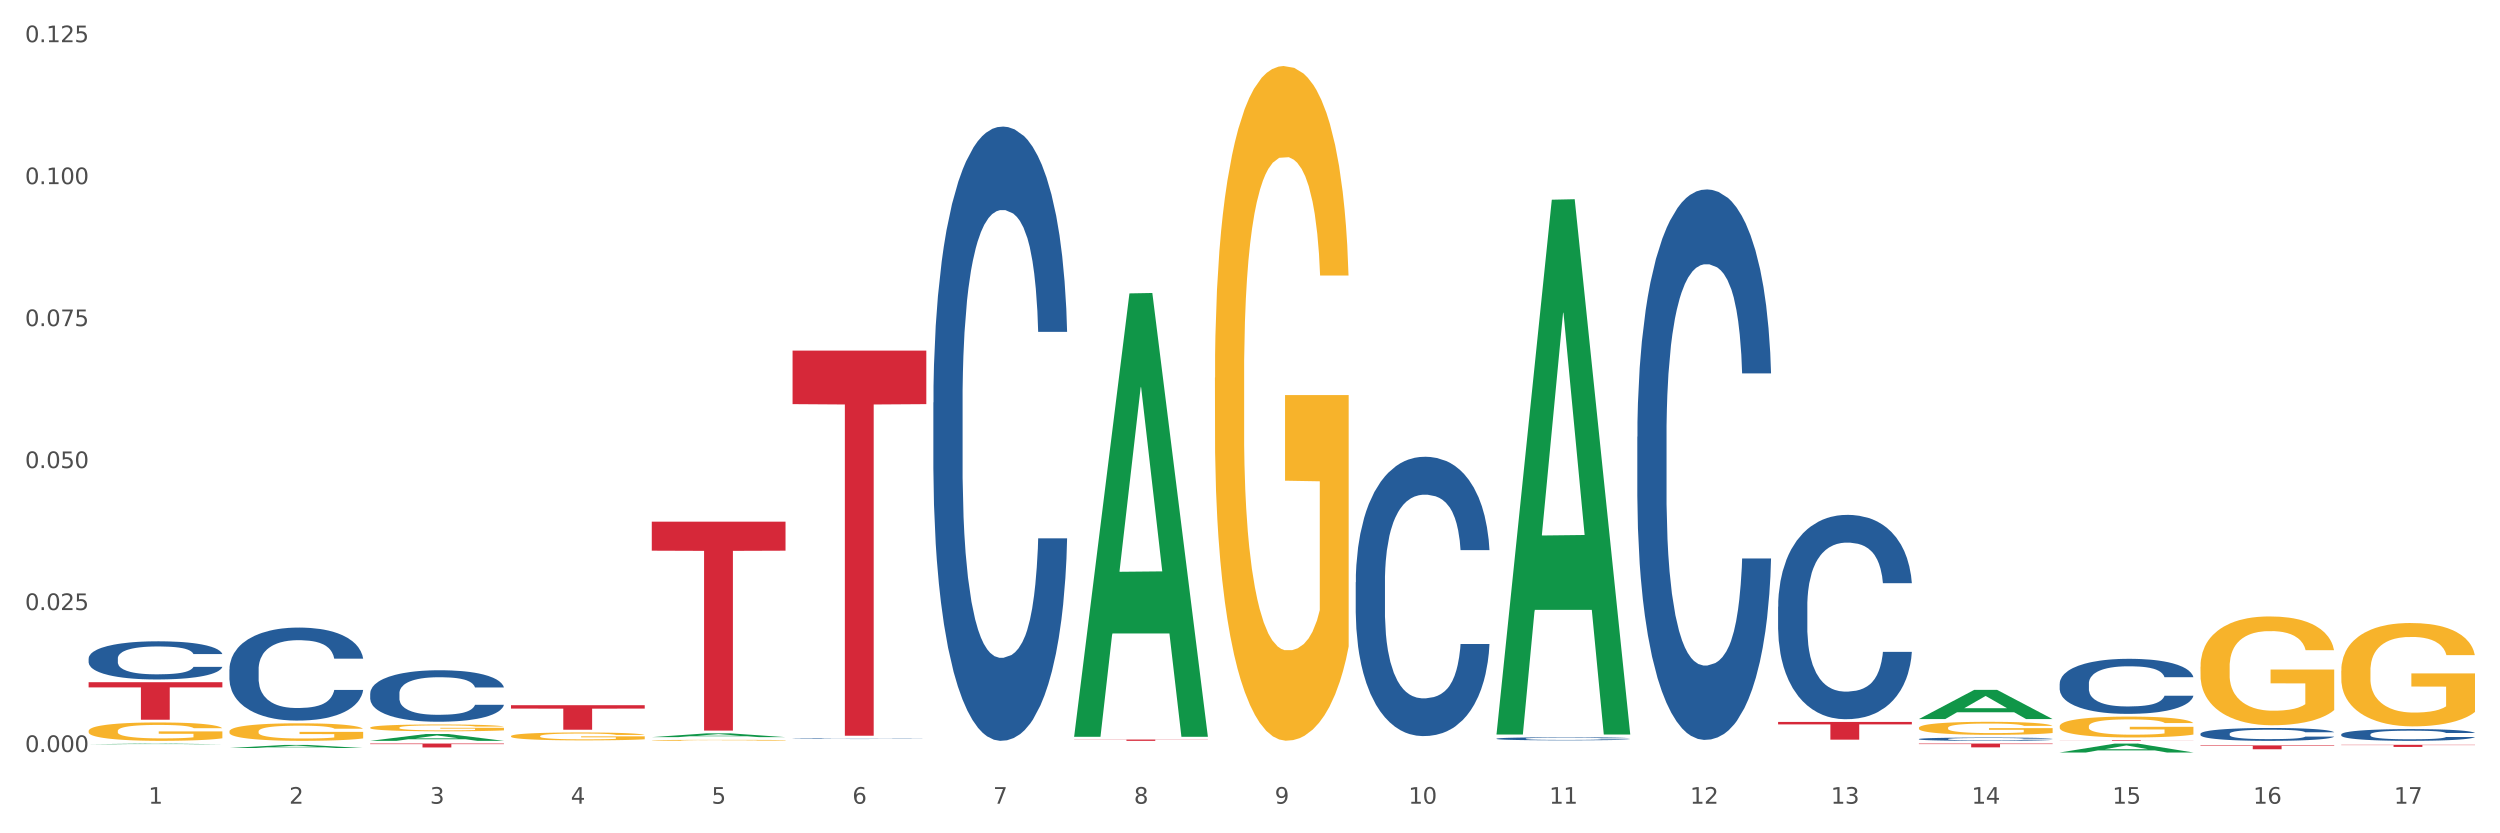 <?xml version="1.0" encoding="utf-8" standalone="no"?>
<!DOCTYPE svg PUBLIC "-//W3C//DTD SVG 1.1//EN"
  "http://www.w3.org/Graphics/SVG/1.1/DTD/svg11.dtd">
<svg xmlns:xlink="http://www.w3.org/1999/xlink" width="1080pt" height="360pt" viewBox="0 0 1080 360" xmlns="http://www.w3.org/2000/svg" version="1.1">
 <rect x="0" y="0" width="1080" height="360" fill="#333333" stroke="none"/>
 <defs>
  <style type="text/css">*{stroke-linejoin: round; stroke-linecap: butt}</style>
 </defs>
 <g id="figure_1">
  <g id="patch_1">
   <path d="M 0 360 
L 1080 360 
L 1080 0 
L 0 0 
z
" style="fill: #ffffff; stroke: #ffffff; stroke-linejoin: miter"/>
  </g>
  <g id="axes_1">
   <g id="matplotlib.axis_1">
    <g id="xtick_1">
     <g id="text_1">
      <!-- 1 -->
      <g style="fill: #4d4d4d" transform="translate(64.119 347.204) scale(0.096 -0.096)">
       <defs>
        <path id="DejaVuSans-31" d="M 794 531 
L 1825 531 
L 1825 4091 
L 703 3866 
L 703 4441 
L 1819 4666 
L 2450 4666 
L 2450 531 
L 3481 531 
L 3481 0 
L 794 0 
L 794 531 
z
" transform="scale(0.016)"/>
       </defs>
       <use xlink:href="#DejaVuSans-31"/>
      </g>
     </g>
    </g>
    <g id="xtick_2">
     <g id="text_2">
      <!-- 2 -->
      <g style="fill: #4d4d4d" transform="translate(124.94 347.204) scale(0.096 -0.096)">
       <defs>
        <path id="DejaVuSans-32" d="M 1228 531 
L 3431 531 
L 3431 0 
L 469 0 
L 469 531 
Q 828 903 1448 1529 
Q 2069 2156 2228 2338 
Q 2531 2678 2651 2914 
Q 2772 3150 2772 3378 
Q 2772 3750 2511 3984 
Q 2250 4219 1831 4219 
Q 1534 4219 1204 4116 
Q 875 4013 500 3803 
L 500 4441 
Q 881 4594 1212 4672 
Q 1544 4750 1819 4750 
Q 2544 4750 2975 4387 
Q 3406 4025 3406 3419 
Q 3406 3131 3298 2873 
Q 3191 2616 2906 2266 
Q 2828 2175 2409 1742 
Q 1991 1309 1228 531 
z
" transform="scale(0.016)"/>
       </defs>
       <use xlink:href="#DejaVuSans-32"/>
      </g>
     </g>
    </g>
    <g id="xtick_3">
     <g id="text_3">
      <!-- 3 -->
      <g style="fill: #4d4d4d" transform="translate(185.761 347.204) scale(0.096 -0.096)">
       <defs>
        <path id="DejaVuSans-33" d="M 2597 2516 
Q 3050 2419 3304 2112 
Q 3559 1806 3559 1356 
Q 3559 666 3084 287 
Q 2609 -91 1734 -91 
Q 1441 -91 1130 -33 
Q 819 25 488 141 
L 488 750 
Q 750 597 1062 519 
Q 1375 441 1716 441 
Q 2309 441 2620 675 
Q 2931 909 2931 1356 
Q 2931 1769 2642 2001 
Q 2353 2234 1838 2234 
L 1294 2234 
L 1294 2753 
L 1863 2753 
Q 2328 2753 2575 2939 
Q 2822 3125 2822 3475 
Q 2822 3834 2567 4026 
Q 2313 4219 1838 4219 
Q 1578 4219 1281 4162 
Q 984 4106 628 3988 
L 628 4550 
Q 988 4650 1302 4700 
Q 1616 4750 1894 4750 
Q 2613 4750 3031 4423 
Q 3450 4097 3450 3541 
Q 3450 3153 3228 2886 
Q 3006 2619 2597 2516 
z
" transform="scale(0.016)"/>
       </defs>
       <use xlink:href="#DejaVuSans-33"/>
      </g>
     </g>
    </g>
    <g id="xtick_4">
     <g id="text_4">
      <!-- 4 -->
      <g style="fill: #4d4d4d" transform="translate(246.582 347.204) scale(0.096 -0.096)">
       <defs>
        <path id="DejaVuSans-34" d="M 2419 4116 
L 825 1625 
L 2419 1625 
L 2419 4116 
z
M 2253 4666 
L 3047 4666 
L 3047 1625 
L 3713 1625 
L 3713 1100 
L 3047 1100 
L 3047 0 
L 2419 0 
L 2419 1100 
L 313 1100 
L 313 1709 
L 2253 4666 
z
" transform="scale(0.016)"/>
       </defs>
       <use xlink:href="#DejaVuSans-34"/>
      </g>
     </g>
    </g>
    <g id="xtick_5">
     <g id="text_5">
      <!-- 5 -->
      <g style="fill: #4d4d4d" transform="translate(307.403 347.204) scale(0.096 -0.096)">
       <defs>
        <path id="DejaVuSans-35" d="M 691 4666 
L 3169 4666 
L 3169 4134 
L 1269 4134 
L 1269 2991 
Q 1406 3038 1543 3061 
Q 1681 3084 1819 3084 
Q 2600 3084 3056 2656 
Q 3513 2228 3513 1497 
Q 3513 744 3044 326 
Q 2575 -91 1722 -91 
Q 1428 -91 1123 -41 
Q 819 9 494 109 
L 494 744 
Q 775 591 1075 516 
Q 1375 441 1709 441 
Q 2250 441 2565 725 
Q 2881 1009 2881 1497 
Q 2881 1984 2565 2268 
Q 2250 2553 1709 2553 
Q 1456 2553 1204 2497 
Q 953 2441 691 2322 
L 691 4666 
z
" transform="scale(0.016)"/>
       </defs>
       <use xlink:href="#DejaVuSans-35"/>
      </g>
     </g>
    </g>
    <g id="xtick_6">
     <g id="text_6">
      <!-- 6 -->
      <g style="fill: #4d4d4d" transform="translate(368.224 347.204) scale(0.096 -0.096)">
       <defs>
        <path id="DejaVuSans-36" d="M 2113 2584 
Q 1688 2584 1439 2293 
Q 1191 2003 1191 1497 
Q 1191 994 1439 701 
Q 1688 409 2113 409 
Q 2538 409 2786 701 
Q 3034 994 3034 1497 
Q 3034 2003 2786 2293 
Q 2538 2584 2113 2584 
z
M 3366 4563 
L 3366 3988 
Q 3128 4100 2886 4159 
Q 2644 4219 2406 4219 
Q 1781 4219 1451 3797 
Q 1122 3375 1075 2522 
Q 1259 2794 1537 2939 
Q 1816 3084 2150 3084 
Q 2853 3084 3261 2657 
Q 3669 2231 3669 1497 
Q 3669 778 3244 343 
Q 2819 -91 2113 -91 
Q 1303 -91 875 529 
Q 447 1150 447 2328 
Q 447 3434 972 4092 
Q 1497 4750 2381 4750 
Q 2619 4750 2861 4703 
Q 3103 4656 3366 4563 
z
" transform="scale(0.016)"/>
       </defs>
       <use xlink:href="#DejaVuSans-36"/>
      </g>
     </g>
    </g>
    <g id="xtick_7">
     <g id="text_7">
      <!-- 7 -->
      <g style="fill: #4d4d4d" transform="translate(429.045 347.204) scale(0.096 -0.096)">
       <defs>
        <path id="DejaVuSans-37" d="M 525 4666 
L 3525 4666 
L 3525 4397 
L 1831 0 
L 1172 0 
L 2766 4134 
L 525 4134 
L 525 4666 
z
" transform="scale(0.016)"/>
       </defs>
       <use xlink:href="#DejaVuSans-37"/>
      </g>
     </g>
    </g>
    <g id="xtick_8">
     <g id="text_8">
      <!-- 8 -->
      <g style="fill: #4d4d4d" transform="translate(489.866 347.204) scale(0.096 -0.096)">
       <defs>
        <path id="DejaVuSans-38" d="M 2034 2216 
Q 1584 2216 1326 1975 
Q 1069 1734 1069 1313 
Q 1069 891 1326 650 
Q 1584 409 2034 409 
Q 2484 409 2743 651 
Q 3003 894 3003 1313 
Q 3003 1734 2745 1975 
Q 2488 2216 2034 2216 
z
M 1403 2484 
Q 997 2584 770 2862 
Q 544 3141 544 3541 
Q 544 4100 942 4425 
Q 1341 4750 2034 4750 
Q 2731 4750 3128 4425 
Q 3525 4100 3525 3541 
Q 3525 3141 3298 2862 
Q 3072 2584 2669 2484 
Q 3125 2378 3379 2068 
Q 3634 1759 3634 1313 
Q 3634 634 3220 271 
Q 2806 -91 2034 -91 
Q 1263 -91 848 271 
Q 434 634 434 1313 
Q 434 1759 690 2068 
Q 947 2378 1403 2484 
z
M 1172 3481 
Q 1172 3119 1398 2916 
Q 1625 2713 2034 2713 
Q 2441 2713 2670 2916 
Q 2900 3119 2900 3481 
Q 2900 3844 2670 4047 
Q 2441 4250 2034 4250 
Q 1625 4250 1398 4047 
Q 1172 3844 1172 3481 
z
" transform="scale(0.016)"/>
       </defs>
       <use xlink:href="#DejaVuSans-38"/>
      </g>
     </g>
    </g>
    <g id="xtick_9">
     <g id="text_9">
      <!-- 9 -->
      <g style="fill: #4d4d4d" transform="translate(550.688 347.204) scale(0.096 -0.096)">
       <defs>
        <path id="DejaVuSans-39" d="M 703 97 
L 703 672 
Q 941 559 1184 500 
Q 1428 441 1663 441 
Q 2288 441 2617 861 
Q 2947 1281 2994 2138 
Q 2813 1869 2534 1725 
Q 2256 1581 1919 1581 
Q 1219 1581 811 2004 
Q 403 2428 403 3163 
Q 403 3881 828 4315 
Q 1253 4750 1959 4750 
Q 2769 4750 3195 4129 
Q 3622 3509 3622 2328 
Q 3622 1225 3098 567 
Q 2575 -91 1691 -91 
Q 1453 -91 1209 -44 
Q 966 3 703 97 
z
M 1959 2075 
Q 2384 2075 2632 2365 
Q 2881 2656 2881 3163 
Q 2881 3666 2632 3958 
Q 2384 4250 1959 4250 
Q 1534 4250 1286 3958 
Q 1038 3666 1038 3163 
Q 1038 2656 1286 2365 
Q 1534 2075 1959 2075 
z
" transform="scale(0.016)"/>
       </defs>
       <use xlink:href="#DejaVuSans-39"/>
      </g>
     </g>
    </g>
    <g id="xtick_10">
     <g id="text_10">
      <!-- 10 -->
      <g style="fill: #4d4d4d" transform="translate(608.455 347.204) scale(0.096 -0.096)">
       <defs>
        <path id="DejaVuSans-30" d="M 2034 4250 
Q 1547 4250 1301 3770 
Q 1056 3291 1056 2328 
Q 1056 1369 1301 889 
Q 1547 409 2034 409 
Q 2525 409 2770 889 
Q 3016 1369 3016 2328 
Q 3016 3291 2770 3770 
Q 2525 4250 2034 4250 
z
M 2034 4750 
Q 2819 4750 3233 4129 
Q 3647 3509 3647 2328 
Q 3647 1150 3233 529 
Q 2819 -91 2034 -91 
Q 1250 -91 836 529 
Q 422 1150 422 2328 
Q 422 3509 836 4129 
Q 1250 4750 2034 4750 
z
" transform="scale(0.016)"/>
       </defs>
       <use xlink:href="#DejaVuSans-31"/>
       <use xlink:href="#DejaVuSans-30" transform="translate(63.623 0)"/>
      </g>
     </g>
    </g>
    <g id="xtick_11">
     <g id="text_11">
      <!-- 11 -->
      <g style="fill: #4d4d4d" transform="translate(669.276 347.204) scale(0.096 -0.096)">
       <use xlink:href="#DejaVuSans-31"/>
       <use xlink:href="#DejaVuSans-31" transform="translate(63.623 0)"/>
      </g>
     </g>
    </g>
    <g id="xtick_12">
     <g id="text_12">
      <!-- 12 -->
      <g style="fill: #4d4d4d" transform="translate(730.097 347.204) scale(0.096 -0.096)">
       <use xlink:href="#DejaVuSans-31"/>
       <use xlink:href="#DejaVuSans-32" transform="translate(63.623 0)"/>
      </g>
     </g>
    </g>
    <g id="xtick_13">
     <g id="text_13">
      <!-- 13 -->
      <g style="fill: #4d4d4d" transform="translate(790.918 347.204) scale(0.096 -0.096)">
       <use xlink:href="#DejaVuSans-31"/>
       <use xlink:href="#DejaVuSans-33" transform="translate(63.623 0)"/>
      </g>
     </g>
    </g>
    <g id="xtick_14">
     <g id="text_14">
      <!-- 14 -->
      <g style="fill: #4d4d4d" transform="translate(851.739 347.204) scale(0.096 -0.096)">
       <use xlink:href="#DejaVuSans-31"/>
       <use xlink:href="#DejaVuSans-34" transform="translate(63.623 0)"/>
      </g>
     </g>
    </g>
    <g id="xtick_15">
     <g id="text_15">
      <!-- 15 -->
      <g style="fill: #4d4d4d" transform="translate(912.56 347.204) scale(0.096 -0.096)">
       <use xlink:href="#DejaVuSans-31"/>
       <use xlink:href="#DejaVuSans-35" transform="translate(63.623 0)"/>
      </g>
     </g>
    </g>
    <g id="xtick_16">
     <g id="text_16">
      <!-- 16 -->
      <g style="fill: #4d4d4d" transform="translate(973.381 347.204) scale(0.096 -0.096)">
       <use xlink:href="#DejaVuSans-31"/>
       <use xlink:href="#DejaVuSans-36" transform="translate(63.623 0)"/>
      </g>
     </g>
    </g>
    <g id="xtick_17">
     <g id="text_17">
      <!-- 17 -->
      <g style="fill: #4d4d4d" transform="translate(1034.202 347.204) scale(0.096 -0.096)">
       <use xlink:href="#DejaVuSans-31"/>
       <use xlink:href="#DejaVuSans-37" transform="translate(63.623 0)"/>
      </g>
     </g>
    </g>
    <g id="xtick_18"/>
    <g id="xtick_19"/>
    <g id="xtick_20"/>
    <g id="xtick_21"/>
    <g id="xtick_22"/>
    <g id="xtick_23"/>
    <g id="xtick_24"/>
    <g id="xtick_25"/>
    <g id="xtick_26"/>
    <g id="xtick_27"/>
    <g id="xtick_28"/>
    <g id="xtick_29"/>
    <g id="xtick_30"/>
    <g id="xtick_31"/>
    <g id="xtick_32"/>
    <g id="xtick_33"/>
   </g>
   <g id="matplotlib.axis_2">
    <g id="ytick_1">
     <g id="text_18">
      <!-- 0.000 -->
      <g style="fill: #4d4d4d" transform="translate(10.8 324.867) scale(0.096 -0.096)">
       <defs>
        <path id="DejaVuSans-2e" d="M 684 794 
L 1344 794 
L 1344 0 
L 684 0 
L 684 794 
z
" transform="scale(0.016)"/>
       </defs>
       <use xlink:href="#DejaVuSans-30"/>
       <use xlink:href="#DejaVuSans-2e" transform="translate(63.623 0)"/>
       <use xlink:href="#DejaVuSans-30" transform="translate(95.41 0)"/>
       <use xlink:href="#DejaVuSans-30" transform="translate(159.033 0)"/>
       <use xlink:href="#DejaVuSans-30" transform="translate(222.656 0)"/>
      </g>
     </g>
    </g>
    <g id="ytick_2">
     <g id="text_19">
      <!-- 0.025 -->
      <g style="fill: #4d4d4d" transform="translate(10.8 263.54) scale(0.096 -0.096)">
       <use xlink:href="#DejaVuSans-30"/>
       <use xlink:href="#DejaVuSans-2e" transform="translate(63.623 0)"/>
       <use xlink:href="#DejaVuSans-30" transform="translate(95.41 0)"/>
       <use xlink:href="#DejaVuSans-32" transform="translate(159.033 0)"/>
       <use xlink:href="#DejaVuSans-35" transform="translate(222.656 0)"/>
      </g>
     </g>
    </g>
    <g id="ytick_3">
     <g id="text_20">
      <!-- 0.050 -->
      <g style="fill: #4d4d4d" transform="translate(10.8 202.212) scale(0.096 -0.096)">
       <use xlink:href="#DejaVuSans-30"/>
       <use xlink:href="#DejaVuSans-2e" transform="translate(63.623 0)"/>
       <use xlink:href="#DejaVuSans-30" transform="translate(95.41 0)"/>
       <use xlink:href="#DejaVuSans-35" transform="translate(159.033 0)"/>
       <use xlink:href="#DejaVuSans-30" transform="translate(222.656 0)"/>
      </g>
     </g>
    </g>
    <g id="ytick_4">
     <g id="text_21">
      <!-- 0.075 -->
      <g style="fill: #4d4d4d" transform="translate(10.8 140.885) scale(0.096 -0.096)">
       <use xlink:href="#DejaVuSans-30"/>
       <use xlink:href="#DejaVuSans-2e" transform="translate(63.623 0)"/>
       <use xlink:href="#DejaVuSans-30" transform="translate(95.41 0)"/>
       <use xlink:href="#DejaVuSans-37" transform="translate(159.033 0)"/>
       <use xlink:href="#DejaVuSans-35" transform="translate(222.656 0)"/>
      </g>
     </g>
    </g>
    <g id="ytick_5">
     <g id="text_22">
      <!-- 0.100 -->
      <g style="fill: #4d4d4d" transform="translate(10.8 79.557) scale(0.096 -0.096)">
       <use xlink:href="#DejaVuSans-30"/>
       <use xlink:href="#DejaVuSans-2e" transform="translate(63.623 0)"/>
       <use xlink:href="#DejaVuSans-31" transform="translate(95.41 0)"/>
       <use xlink:href="#DejaVuSans-30" transform="translate(159.033 0)"/>
       <use xlink:href="#DejaVuSans-30" transform="translate(222.656 0)"/>
      </g>
     </g>
    </g>
    <g id="ytick_6">
     <g id="text_23">
      <!-- 0.125 -->
      <g style="fill: #4d4d4d" transform="translate(10.8 18.229) scale(0.096 -0.096)">
       <use xlink:href="#DejaVuSans-30"/>
       <use xlink:href="#DejaVuSans-2e" transform="translate(63.623 0)"/>
       <use xlink:href="#DejaVuSans-31" transform="translate(95.41 0)"/>
       <use xlink:href="#DejaVuSans-32" transform="translate(159.033 0)"/>
       <use xlink:href="#DejaVuSans-35" transform="translate(222.656 0)"/>
      </g>
     </g>
    </g>
    <g id="ytick_7"/>
    <g id="ytick_8"/>
    <g id="ytick_9"/>
    <g id="ytick_10"/>
    <g id="ytick_11"/>
   </g>
   <g id="PolyCollection_1">
    <path d="M 99.104 315.971 
L 99.172 315.964 
L 99.172 315.715 
L 99.309 315.5 
L 99.991 314.981 
L 101.014 314.551 
L 101.765 314.323 
L 102.515 314.136 
L 103.402 313.949 
L 104.493 313.755 
L 106.472 313.471 
L 107.699 313.326 
L 109.2 313.173 
L 111.929 312.952 
L 113.907 312.827 
L 115.954 312.723 
L 119.296 312.599 
L 121.479 312.543 
L 123.799 312.502 
L 126.596 312.474 
L 128.71 312.467 
L 133.349 312.488 
L 137.306 312.55 
L 139.216 312.599 
L 141.672 312.682 
L 142.968 312.737 
L 145.082 312.848 
L 147.265 312.993 
L 148.766 313.118 
L 151.017 313.353 
L 152.723 313.589 
L 154.292 313.88 
L 155.11 314.081 
L 155.724 314.267 
L 156.27 314.482 
L 156.816 314.821 
L 144.537 314.821 
L 144.059 314.579 
L 143.309 314.351 
L 142.217 314.129 
L 141.262 313.991 
L 139.625 313.817 
L 138.124 313.707 
L 136.555 313.624 
L 134.645 313.554 
L 133.144 313.52 
L 131.03 313.492 
L 126.868 313.499 
L 124.072 313.554 
L 122.161 313.624 
L 120.934 313.686 
L 119.842 313.755 
L 118.614 313.852 
L 117.182 313.997 
L 116.158 314.129 
L 115.135 314.295 
L 114.317 314.461 
L 113.566 314.655 
L 112.952 314.863 
L 112.475 315.078 
L 112.065 315.341 
L 111.724 315.777 
L 111.724 316.726 
L 111.861 316.94 
L 112.202 317.224 
L 112.611 317.439 
L 113.293 317.695 
L 113.907 317.868 
L 115.067 318.117 
L 116.363 318.325 
L 117.386 318.457 
L 118.41 318.567 
L 120.183 318.72 
L 122.161 318.844 
L 123.867 318.92 
L 126.186 318.99 
L 127.755 319.017 
L 129.12 319.031 
L 132.462 319.031 
L 134.85 319.01 
L 137.51 318.962 
L 139.557 318.9 
L 141.262 318.824 
L 143.172 318.699 
L 144.4 318.581 
L 144.4 317.134 
L 129.393 317.127 
L 129.393 316.165 
L 156.884 316.165 
L 156.884 318.99 
L 155.724 319.135 
L 154.428 319.267 
L 153.064 319.384 
L 151.017 319.53 
L 148.562 319.668 
L 146.379 319.765 
L 144.059 319.848 
L 141.331 319.924 
L 137.783 319.994 
L 135.6 320.021 
L 132.872 320.042 
L 129.665 320.049 
L 126.868 320.035 
L 124.14 320.001 
L 121.275 319.938 
L 118.478 319.848 
L 116.363 319.758 
L 114.248 319.648 
L 111.997 319.502 
L 110.223 319.364 
L 108.859 319.239 
L 107.358 319.08 
L 105.721 318.872 
L 104.493 318.685 
L 103.402 318.491 
L 102.242 318.242 
L 101.423 318.027 
L 100.605 317.757 
L 100.127 317.556 
L 99.582 317.245 
L 99.172 316.809 
L 99.104 315.971 
z
" clip-path="url(#p7f4ec1761e)" style="fill: #f7b32b"/>
    <path d="M 38.283 315.774 
L 38.351 315.766 
L 38.351 315.505 
L 38.488 315.28 
L 39.17 314.736 
L 40.193 314.286 
L 40.943 314.046 
L 41.694 313.85 
L 42.581 313.654 
L 43.672 313.451 
L 45.65 313.153 
L 46.878 313.001 
L 48.379 312.841 
L 51.108 312.609 
L 53.086 312.478 
L 55.133 312.369 
L 58.475 312.239 
L 60.658 312.181 
L 62.978 312.137 
L 65.775 312.108 
L 67.889 312.101 
L 72.528 312.123 
L 76.485 312.188 
L 78.395 312.239 
L 80.851 312.326 
L 82.147 312.384 
L 84.261 312.5 
L 86.444 312.652 
L 87.945 312.783 
L 90.196 313.03 
L 91.902 313.277 
L 93.471 313.582 
L 94.289 313.792 
L 94.903 313.988 
L 95.449 314.213 
L 95.995 314.569 
L 83.716 314.569 
L 83.238 314.315 
L 82.488 314.075 
L 81.396 313.843 
L 80.441 313.698 
L 78.804 313.516 
L 77.303 313.4 
L 75.734 313.313 
L 73.824 313.24 
L 72.323 313.204 
L 70.209 313.175 
L 66.047 313.182 
L 63.251 313.24 
L 61.34 313.313 
L 60.113 313.378 
L 59.021 313.451 
L 57.793 313.553 
L 56.361 313.705 
L 55.337 313.843 
L 54.314 314.017 
L 53.495 314.191 
L 52.745 314.395 
L 52.131 314.612 
L 51.654 314.837 
L 51.244 315.113 
L 50.903 315.57 
L 50.903 316.565 
L 51.04 316.79 
L 51.381 317.088 
L 51.79 317.313 
L 52.472 317.581 
L 53.086 317.763 
L 54.246 318.024 
L 55.542 318.242 
L 56.565 318.38 
L 57.588 318.496 
L 59.362 318.655 
L 61.34 318.786 
L 63.046 318.866 
L 65.365 318.939 
L 66.934 318.968 
L 68.299 318.982 
L 71.641 318.982 
L 74.029 318.96 
L 76.689 318.909 
L 78.736 318.844 
L 80.441 318.764 
L 82.351 318.634 
L 83.579 318.51 
L 83.579 316.993 
L 68.571 316.986 
L 68.571 315.977 
L 96.063 315.977 
L 96.063 318.939 
L 94.903 319.091 
L 93.607 319.229 
L 92.243 319.352 
L 90.196 319.505 
L 87.741 319.65 
L 85.558 319.752 
L 83.238 319.839 
L 80.509 319.918 
L 76.962 319.991 
L 74.779 320.02 
L 72.051 320.042 
L 68.844 320.049 
L 66.047 320.035 
L 63.319 319.998 
L 60.454 319.933 
L 57.657 319.839 
L 55.542 319.744 
L 53.427 319.628 
L 51.176 319.476 
L 49.402 319.33 
L 48.038 319.2 
L 46.537 319.033 
L 44.9 318.815 
L 43.672 318.619 
L 42.581 318.416 
L 41.421 318.155 
L 40.602 317.93 
L 39.784 317.646 
L 39.306 317.436 
L 38.761 317.109 
L 38.351 316.652 
L 38.283 315.774 
z
" clip-path="url(#p7f4ec1761e)" style="fill: #f7b32b"/>
    <path d="M 889.778 319.759 
L 947.558 319.759 
L 947.558 319.799 
L 924.829 319.8 
L 924.829 320.049 
L 912.37 320.049 
L 912.37 319.8 
L 889.778 319.799 
L 889.778 319.759 
L 889.778 319.759 
z
" clip-path="url(#p7f4ec1761e)" style="fill: #d62839"/>
    <path d="M 828.957 321.22 
L 886.737 321.22 
L 886.737 321.448 
L 864.008 321.449 
L 864.008 322.86 
L 851.549 322.86 
L 851.549 321.449 
L 828.957 321.448 
L 828.957 321.221 
L 828.957 321.22 
z
" clip-path="url(#p7f4ec1761e)" style="fill: #d62839"/>
    <path d="M 768.136 311.879 
L 825.916 311.879 
L 825.916 312.943 
L 803.187 312.951 
L 803.187 319.536 
L 790.727 319.536 
L 790.727 312.951 
L 768.136 312.943 
L 768.136 311.887 
L 768.136 311.879 
z
" clip-path="url(#p7f4ec1761e)" style="fill: #d62839"/>
    <path d="M 464.03 319.481 
L 521.81 319.481 
L 521.81 319.56 
L 499.082 319.561 
L 499.082 320.049 
L 486.622 320.049 
L 486.622 319.561 
L 464.03 319.56 
L 464.03 319.482 
L 464.03 319.481 
z
" clip-path="url(#p7f4ec1761e)" style="fill: #d62839"/>
    <path d="M 828.957 310.627 
L 829.016 310.616 
L 852.843 298.028 
L 862.731 298.017 
L 886.737 310.651 
L 875.3 310.651 
L 870.118 307.709 
L 845.516 307.709 
L 845.338 307.757 
L 840.334 310.651 
L 828.957 310.651 
L 828.957 310.627 
L 848.614 305.953 
L 867.02 305.941 
L 857.906 300.71 
L 857.787 300.686 
L 857.668 300.721 
L 848.554 305.941 
L 848.614 305.953 
L 828.957 310.627 
z
" clip-path="url(#p7f4ec1761e)" style="fill: #109648"/>
    <path d="M 646.494 316.895 
L 646.553 316.678 
L 670.38 86.273 
L 680.268 86.056 
L 704.274 317.329 
L 692.837 317.329 
L 687.654 263.474 
L 663.053 263.474 
L 662.875 264.342 
L 657.871 317.329 
L 646.494 317.329 
L 646.494 316.895 
L 666.151 231.334 
L 684.557 231.117 
L 675.443 135.351 
L 675.324 134.916 
L 675.205 135.568 
L 666.091 231.117 
L 666.151 231.334 
L 646.494 316.895 
z
" clip-path="url(#p7f4ec1761e)" style="fill: #109648"/>
    <path d="M 1011.42 321.758 
L 1069.2 321.758 
L 1069.2 321.885 
L 1046.471 321.886 
L 1046.471 322.675 
L 1034.012 322.675 
L 1034.012 321.886 
L 1011.42 321.885 
L 1011.42 321.759 
L 1011.42 321.758 
z
" clip-path="url(#p7f4ec1761e)" style="fill: #d62839"/>
    <path d="M 950.599 322.015 
L 1008.379 322.015 
L 1008.379 322.249 
L 985.65 322.25 
L 985.65 323.696 
L 973.191 323.696 
L 973.191 322.25 
L 950.599 322.249 
L 950.599 322.017 
L 950.599 322.015 
z
" clip-path="url(#p7f4ec1761e)" style="fill: #d62839"/>
    <path d="M 342.388 151.463 
L 400.168 151.463 
L 400.168 174.582 
L 377.44 174.739 
L 377.44 317.83 
L 364.98 317.83 
L 364.98 174.739 
L 342.388 174.582 
L 342.388 151.619 
L 342.388 151.463 
z
" clip-path="url(#p7f4ec1761e)" style="fill: #d62839"/>
    <path d="M 281.567 225.349 
L 339.347 225.349 
L 339.347 237.893 
L 316.619 237.978 
L 316.619 315.618 
L 304.159 315.618 
L 304.159 237.978 
L 281.567 237.893 
L 281.567 225.434 
L 281.567 225.349 
z
" clip-path="url(#p7f4ec1761e)" style="fill: #d62839"/>
    <path d="M 889.778 313.736 
L 889.846 313.727 
L 889.846 313.431 
L 889.983 313.175 
L 890.665 312.557 
L 891.688 312.047 
L 892.438 311.775 
L 893.189 311.552 
L 894.076 311.33 
L 895.167 311.099 
L 897.145 310.761 
L 898.373 310.588 
L 899.874 310.407 
L 902.603 310.143 
L 904.581 309.995 
L 906.628 309.872 
L 909.97 309.723 
L 912.153 309.657 
L 914.473 309.608 
L 917.269 309.575 
L 919.384 309.567 
L 924.023 309.591 
L 927.98 309.666 
L 929.89 309.723 
L 932.345 309.822 
L 933.642 309.888 
L 935.756 310.02 
L 937.939 310.193 
L 939.44 310.341 
L 941.691 310.621 
L 943.397 310.901 
L 944.966 311.247 
L 945.784 311.486 
L 946.398 311.709 
L 946.944 311.964 
L 947.49 312.368 
L 935.211 312.368 
L 934.733 312.08 
L 933.983 311.808 
L 932.891 311.544 
L 931.936 311.379 
L 930.299 311.173 
L 928.798 311.041 
L 927.229 310.943 
L 925.319 310.86 
L 923.818 310.819 
L 921.704 310.786 
L 917.542 310.794 
L 914.745 310.86 
L 912.835 310.943 
L 911.607 311.017 
L 910.516 311.099 
L 909.288 311.214 
L 907.855 311.387 
L 906.832 311.544 
L 905.809 311.742 
L 904.99 311.939 
L 904.24 312.17 
L 903.626 312.417 
L 903.148 312.673 
L 902.739 312.986 
L 902.398 313.505 
L 902.398 314.634 
L 902.534 314.889 
L 902.876 315.227 
L 903.285 315.482 
L 903.967 315.787 
L 904.581 315.993 
L 905.741 316.29 
L 907.037 316.537 
L 908.06 316.693 
L 909.083 316.825 
L 910.857 317.006 
L 912.835 317.155 
L 914.541 317.245 
L 916.86 317.328 
L 918.429 317.361 
L 919.793 317.377 
L 923.136 317.377 
L 925.524 317.352 
L 928.184 317.295 
L 930.231 317.22 
L 931.936 317.13 
L 933.846 316.982 
L 935.074 316.842 
L 935.074 315.12 
L 920.066 315.111 
L 920.066 313.966 
L 947.558 313.966 
L 947.558 317.328 
L 946.398 317.501 
L 945.102 317.657 
L 943.738 317.797 
L 941.691 317.97 
L 939.235 318.135 
L 937.052 318.25 
L 934.733 318.349 
L 932.004 318.44 
L 928.457 318.522 
L 926.274 318.555 
L 923.545 318.58 
L 920.339 318.588 
L 917.542 318.572 
L 914.814 318.53 
L 911.948 318.456 
L 909.152 318.349 
L 907.037 318.242 
L 904.922 318.11 
L 902.671 317.937 
L 900.897 317.772 
L 899.533 317.624 
L 898.032 317.435 
L 896.395 317.188 
L 895.167 316.965 
L 894.076 316.734 
L 892.916 316.438 
L 892.097 316.182 
L 891.279 315.861 
L 890.801 315.622 
L 890.255 315.251 
L 889.846 314.732 
L 889.778 313.736 
z
" clip-path="url(#p7f4ec1761e)" style="fill: #f7b32b"/>
    <path d="M 38.283 284.447 
L 38.351 284.432 
L 38.351 284.01 
L 38.556 283.438 
L 39.307 282.384 
L 40.264 281.586 
L 41.903 280.652 
L 42.791 280.261 
L 43.952 279.824 
L 46.342 279.117 
L 49.074 278.514 
L 50.986 278.183 
L 52.421 277.972 
L 55.631 277.596 
L 57.475 277.43 
L 59.387 277.295 
L 61.026 277.204 
L 63.758 277.099 
L 65.944 277.054 
L 68.471 277.039 
L 70.588 277.054 
L 73.388 277.114 
L 77.486 277.295 
L 79.057 277.4 
L 81.174 277.581 
L 83.36 277.822 
L 85.135 278.062 
L 87.184 278.409 
L 89.302 278.861 
L 91.35 279.433 
L 92.785 279.96 
L 93.946 280.517 
L 94.97 281.195 
L 95.722 281.932 
L 96.063 282.55 
L 83.564 282.55 
L 83.223 281.993 
L 82.54 281.39 
L 81.857 280.984 
L 81.106 280.652 
L 79.945 280.276 
L 78.92 280.035 
L 77.213 279.749 
L 75.642 279.568 
L 74.344 279.463 
L 72.773 279.373 
L 69.427 279.282 
L 67.036 279.282 
L 65.534 279.312 
L 63.69 279.388 
L 62.119 279.493 
L 60.275 279.674 
L 58.841 279.869 
L 57.406 280.125 
L 56.587 280.306 
L 55.357 280.637 
L 54.538 280.908 
L 53.445 281.375 
L 52.83 281.707 
L 51.738 282.565 
L 51.26 283.197 
L 51.055 283.634 
L 50.918 284.116 
L 50.918 286.465 
L 51.328 287.519 
L 51.669 287.971 
L 52.216 288.483 
L 53.24 289.145 
L 54.743 289.793 
L 56.314 290.26 
L 57.611 290.546 
L 58.841 290.757 
L 60.07 290.922 
L 61.573 291.073 
L 62.802 291.163 
L 64.646 291.254 
L 66.832 291.299 
L 68.539 291.299 
L 72.022 291.223 
L 73.593 291.148 
L 75.096 291.043 
L 76.735 290.877 
L 78.032 290.696 
L 78.784 290.561 
L 80.013 290.275 
L 80.969 289.974 
L 81.789 289.627 
L 82.335 289.326 
L 82.95 288.874 
L 83.428 288.362 
L 83.564 288.091 
L 96.063 288.091 
L 95.79 288.633 
L 95.312 289.16 
L 94.356 289.868 
L 93.604 290.275 
L 92.443 290.772 
L 91.214 291.193 
L 89.506 291.66 
L 87.936 292.006 
L 86.296 292.308 
L 84.521 292.579 
L 81.311 292.955 
L 80.15 293.061 
L 77.691 293.241 
L 75.779 293.347 
L 72.978 293.452 
L 70.11 293.512 
L 67.105 293.527 
L 64.441 293.497 
L 61.504 293.407 
L 59.66 293.317 
L 57.611 293.181 
L 55.221 292.97 
L 52.967 292.714 
L 50.85 292.413 
L 48.869 292.067 
L 47.025 291.675 
L 44.635 291.028 
L 42.859 290.395 
L 41.561 289.808 
L 40.673 289.311 
L 39.786 288.679 
L 39.307 288.242 
L 38.556 287.188 
L 38.283 286.209 
L 38.283 284.447 
z
" clip-path="url(#p7f4ec1761e)" style="fill: #255c99"/>
    <path d="M 828.957 314.422 
L 829.025 314.416 
L 829.025 314.231 
L 829.161 314.072 
L 829.844 313.687 
L 830.867 313.368 
L 831.617 313.199 
L 832.368 313.06 
L 833.254 312.921 
L 834.346 312.778 
L 836.324 312.567 
L 837.552 312.459 
L 839.053 312.346 
L 841.782 312.182 
L 843.76 312.089 
L 845.806 312.012 
L 849.149 311.92 
L 851.332 311.879 
L 853.651 311.848 
L 856.448 311.827 
L 858.563 311.822 
L 863.202 311.837 
L 867.158 311.884 
L 869.069 311.92 
L 871.524 311.981 
L 872.82 312.022 
L 874.935 312.105 
L 877.118 312.212 
L 878.619 312.305 
L 880.87 312.48 
L 882.576 312.654 
L 884.145 312.87 
L 884.963 313.019 
L 885.577 313.158 
L 886.123 313.317 
L 886.669 313.569 
L 874.389 313.569 
L 873.912 313.389 
L 873.162 313.219 
L 872.07 313.055 
L 871.115 312.952 
L 869.478 312.824 
L 867.977 312.742 
L 866.408 312.68 
L 864.498 312.629 
L 862.997 312.603 
L 860.882 312.582 
L 856.721 312.588 
L 853.924 312.629 
L 852.014 312.68 
L 850.786 312.726 
L 849.695 312.778 
L 848.467 312.85 
L 847.034 312.957 
L 846.011 313.055 
L 844.988 313.178 
L 844.169 313.302 
L 843.419 313.445 
L 842.805 313.6 
L 842.327 313.759 
L 841.918 313.954 
L 841.577 314.278 
L 841.577 314.981 
L 841.713 315.141 
L 842.055 315.351 
L 842.464 315.511 
L 843.146 315.701 
L 843.76 315.829 
L 844.92 316.014 
L 846.216 316.168 
L 847.239 316.266 
L 848.262 316.348 
L 850.036 316.461 
L 852.014 316.553 
L 853.72 316.61 
L 856.039 316.661 
L 857.608 316.682 
L 858.972 316.692 
L 862.315 316.692 
L 864.703 316.677 
L 867.363 316.641 
L 869.41 316.595 
L 871.115 316.538 
L 873.025 316.446 
L 874.253 316.358 
L 874.253 315.285 
L 859.245 315.279 
L 859.245 314.565 
L 886.737 314.565 
L 886.737 316.661 
L 885.577 316.769 
L 884.281 316.867 
L 882.917 316.954 
L 880.87 317.062 
L 878.414 317.165 
L 876.231 317.237 
L 873.912 317.298 
L 871.183 317.355 
L 867.636 317.406 
L 865.453 317.427 
L 862.724 317.442 
L 859.518 317.447 
L 856.721 317.437 
L 853.993 317.411 
L 851.127 317.365 
L 848.331 317.298 
L 846.216 317.232 
L 844.101 317.149 
L 841.85 317.042 
L 840.076 316.939 
L 838.712 316.846 
L 837.211 316.728 
L 835.574 316.574 
L 834.346 316.435 
L 833.254 316.291 
L 832.095 316.107 
L 831.276 315.947 
L 830.458 315.747 
L 829.98 315.598 
L 829.434 315.367 
L 829.025 315.043 
L 828.957 314.422 
z
" clip-path="url(#p7f4ec1761e)" style="fill: #f7b32b"/>
    <path d="M 220.746 304.65 
L 278.526 304.65 
L 278.526 306.124 
L 255.798 306.134 
L 255.798 315.258 
L 243.338 315.258 
L 243.338 306.134 
L 220.746 306.124 
L 220.746 304.66 
L 220.746 304.65 
z
" clip-path="url(#p7f4ec1761e)" style="fill: #d62839"/>
    <path d="M 159.925 314.337 
L 159.993 314.334 
L 159.993 314.237 
L 160.13 314.153 
L 160.812 313.951 
L 161.835 313.783 
L 162.586 313.694 
L 163.336 313.621 
L 164.223 313.548 
L 165.314 313.473 
L 167.293 313.362 
L 168.52 313.305 
L 170.021 313.246 
L 172.75 313.159 
L 174.728 313.111 
L 176.775 313.07 
L 180.117 313.022 
L 182.3 313 
L 184.62 312.984 
L 187.417 312.973 
L 189.531 312.97 
L 194.17 312.979 
L 198.127 313.003 
L 200.037 313.022 
L 202.493 313.054 
L 203.789 313.076 
L 205.904 313.119 
L 208.087 313.176 
L 209.587 313.224 
L 211.838 313.316 
L 213.544 313.408 
L 215.113 313.521 
L 215.931 313.6 
L 216.545 313.672 
L 217.091 313.756 
L 217.637 313.888 
L 205.358 313.888 
L 204.88 313.794 
L 204.13 313.705 
L 203.038 313.618 
L 202.083 313.564 
L 200.446 313.497 
L 198.945 313.454 
L 197.376 313.421 
L 195.466 313.394 
L 193.966 313.381 
L 191.851 313.37 
L 187.69 313.373 
L 184.893 313.394 
L 182.983 313.421 
L 181.755 313.446 
L 180.663 313.473 
L 179.435 313.51 
L 178.003 313.567 
L 176.979 313.618 
L 175.956 313.683 
L 175.138 313.748 
L 174.387 313.824 
L 173.773 313.905 
L 173.296 313.988 
L 172.886 314.091 
L 172.545 314.261 
L 172.545 314.631 
L 172.682 314.715 
L 173.023 314.825 
L 173.432 314.909 
L 174.114 315.009 
L 174.728 315.077 
L 175.888 315.174 
L 177.184 315.255 
L 178.207 315.306 
L 179.231 315.349 
L 181.004 315.409 
L 182.983 315.457 
L 184.688 315.487 
L 187.007 315.514 
L 188.576 315.525 
L 189.941 315.53 
L 193.283 315.53 
L 195.671 315.522 
L 198.331 315.503 
L 200.378 315.479 
L 202.083 315.449 
L 203.993 315.401 
L 205.221 315.355 
L 205.221 314.79 
L 190.214 314.788 
L 190.214 314.412 
L 217.705 314.412 
L 217.705 315.514 
L 216.545 315.571 
L 215.249 315.622 
L 213.885 315.668 
L 211.838 315.725 
L 209.383 315.779 
L 207.2 315.816 
L 204.88 315.849 
L 202.152 315.878 
L 198.604 315.905 
L 196.421 315.916 
L 193.693 315.924 
L 190.486 315.927 
L 187.69 315.922 
L 184.961 315.908 
L 182.096 315.884 
L 179.299 315.849 
L 177.184 315.814 
L 175.069 315.77 
L 172.818 315.714 
L 171.045 315.66 
L 169.68 315.611 
L 168.179 315.549 
L 166.542 315.468 
L 165.314 315.395 
L 164.223 315.32 
L 163.063 315.222 
L 162.245 315.139 
L 161.426 315.033 
L 160.948 314.955 
L 160.403 314.834 
L 159.993 314.663 
L 159.925 314.337 
z
" clip-path="url(#p7f4ec1761e)" style="fill: #f7b32b"/>
    <path d="M 220.746 318.009 
L 220.814 318.006 
L 220.814 317.893 
L 220.951 317.796 
L 221.633 317.562 
L 222.656 317.369 
L 223.407 317.266 
L 224.157 317.182 
L 225.044 317.097 
L 226.135 317.01 
L 228.114 316.882 
L 229.342 316.816 
L 230.842 316.748 
L 233.571 316.648 
L 235.549 316.592 
L 237.596 316.545 
L 240.938 316.489 
L 243.121 316.464 
L 245.441 316.445 
L 248.238 316.432 
L 250.352 316.429 
L 254.991 316.439 
L 258.948 316.467 
L 260.858 316.489 
L 263.314 316.526 
L 264.61 316.551 
L 266.725 316.601 
L 268.908 316.667 
L 270.408 316.723 
L 272.66 316.829 
L 274.365 316.935 
L 275.934 317.066 
L 276.753 317.157 
L 277.367 317.241 
L 277.912 317.338 
L 278.458 317.491 
L 266.179 317.491 
L 265.701 317.381 
L 264.951 317.278 
L 263.859 317.178 
L 262.904 317.116 
L 261.267 317.038 
L 259.766 316.988 
L 258.197 316.951 
L 256.287 316.919 
L 254.787 316.904 
L 252.672 316.891 
L 248.511 316.894 
L 245.714 316.919 
L 243.804 316.951 
L 242.576 316.979 
L 241.484 317.01 
L 240.256 317.054 
L 238.824 317.119 
L 237.8 317.178 
L 236.777 317.253 
L 235.959 317.328 
L 235.208 317.416 
L 234.594 317.509 
L 234.117 317.606 
L 233.707 317.725 
L 233.366 317.921 
L 233.366 318.349 
L 233.503 318.446 
L 233.844 318.574 
L 234.253 318.67 
L 234.935 318.786 
L 235.549 318.864 
L 236.709 318.976 
L 238.005 319.07 
L 239.028 319.129 
L 240.052 319.179 
L 241.825 319.248 
L 243.804 319.304 
L 245.509 319.338 
L 247.828 319.37 
L 249.397 319.382 
L 250.762 319.388 
L 254.104 319.388 
L 256.492 319.379 
L 259.152 319.357 
L 261.199 319.329 
L 262.904 319.295 
L 264.815 319.239 
L 266.042 319.185 
L 266.042 318.533 
L 251.035 318.53 
L 251.035 318.096 
L 278.526 318.096 
L 278.526 319.37 
L 277.367 319.435 
L 276.07 319.494 
L 274.706 319.548 
L 272.66 319.613 
L 270.204 319.676 
L 268.021 319.719 
L 265.701 319.757 
L 262.973 319.791 
L 259.425 319.822 
L 257.242 319.835 
L 254.514 319.844 
L 251.308 319.847 
L 248.511 319.841 
L 245.782 319.825 
L 242.917 319.797 
L 240.12 319.757 
L 238.005 319.716 
L 235.89 319.666 
L 233.639 319.601 
L 231.866 319.538 
L 230.501 319.482 
L 229 319.41 
L 227.363 319.317 
L 226.135 319.232 
L 225.044 319.145 
L 223.884 319.033 
L 223.066 318.936 
L 222.247 318.814 
L 221.769 318.724 
L 221.224 318.583 
L 220.814 318.386 
L 220.746 318.009 
z
" clip-path="url(#p7f4ec1761e)" style="fill: #f7b32b"/>
    <path d="M 1011.42 317.251 
L 1011.488 317.246 
L 1011.488 317.116 
L 1011.693 316.94 
L 1012.444 316.615 
L 1013.401 316.369 
L 1015.04 316.082 
L 1015.928 315.961 
L 1017.089 315.826 
L 1019.479 315.608 
L 1022.211 315.423 
L 1024.123 315.321 
L 1025.558 315.256 
L 1028.768 315.14 
L 1030.612 315.088 
L 1032.524 315.047 
L 1034.163 315.019 
L 1036.895 314.986 
L 1039.081 314.972 
L 1041.608 314.968 
L 1043.725 314.972 
L 1046.525 314.991 
L 1050.623 315.047 
L 1052.194 315.079 
L 1054.311 315.135 
L 1056.497 315.209 
L 1058.272 315.283 
L 1060.321 315.39 
L 1062.439 315.529 
L 1064.487 315.706 
L 1065.922 315.868 
L 1067.083 316.04 
L 1068.107 316.249 
L 1068.859 316.476 
L 1069.2 316.666 
L 1056.701 316.666 
L 1056.36 316.495 
L 1055.677 316.309 
L 1054.994 316.184 
L 1054.243 316.082 
L 1053.082 315.966 
L 1052.057 315.891 
L 1050.35 315.803 
L 1048.779 315.747 
L 1047.481 315.715 
L 1045.91 315.687 
L 1042.564 315.659 
L 1040.173 315.659 
L 1038.671 315.669 
L 1036.827 315.692 
L 1035.256 315.724 
L 1033.412 315.78 
L 1031.978 315.84 
L 1030.543 315.919 
L 1029.724 315.975 
L 1028.494 316.077 
L 1027.675 316.16 
L 1026.582 316.304 
L 1025.967 316.406 
L 1024.875 316.671 
L 1024.397 316.866 
L 1024.192 317 
L 1024.055 317.149 
L 1024.055 317.873 
L 1024.465 318.198 
L 1024.806 318.337 
L 1025.353 318.495 
L 1026.377 318.699 
L 1027.88 318.898 
L 1029.451 319.042 
L 1030.748 319.13 
L 1031.978 319.195 
L 1033.207 319.246 
L 1034.71 319.293 
L 1035.939 319.321 
L 1037.783 319.348 
L 1039.969 319.362 
L 1041.676 319.362 
L 1045.159 319.339 
L 1046.73 319.316 
L 1048.233 319.283 
L 1049.872 319.232 
L 1051.169 319.177 
L 1051.921 319.135 
L 1053.15 319.047 
L 1054.106 318.954 
L 1054.926 318.847 
L 1055.472 318.754 
L 1056.087 318.615 
L 1056.565 318.457 
L 1056.701 318.374 
L 1069.2 318.374 
L 1068.927 318.541 
L 1068.449 318.703 
L 1067.493 318.921 
L 1066.741 319.047 
L 1065.58 319.2 
L 1064.351 319.33 
L 1062.643 319.474 
L 1061.073 319.58 
L 1059.433 319.673 
L 1057.658 319.757 
L 1054.448 319.873 
L 1053.287 319.905 
L 1050.828 319.961 
L 1048.916 319.993 
L 1046.115 320.026 
L 1043.247 320.044 
L 1040.242 320.049 
L 1037.578 320.04 
L 1034.641 320.012 
L 1032.797 319.984 
L 1030.748 319.942 
L 1028.358 319.877 
L 1026.104 319.799 
L 1023.987 319.706 
L 1022.006 319.599 
L 1020.162 319.478 
L 1017.772 319.279 
L 1015.996 319.084 
L 1014.698 318.903 
L 1013.81 318.75 
L 1012.923 318.555 
L 1012.444 318.42 
L 1011.693 318.095 
L 1011.42 317.794 
L 1011.42 317.251 
z
" clip-path="url(#p7f4ec1761e)" style="fill: #255c99"/>
    <path d="M 585.673 251.54 
L 585.741 251.43 
L 585.741 248.344 
L 585.946 244.156 
L 586.697 236.441 
L 587.653 230.6 
L 589.292 223.767 
L 590.18 220.902 
L 591.341 217.705 
L 593.732 212.526 
L 596.464 208.117 
L 598.376 205.692 
L 599.81 204.149 
L 603.02 201.394 
L 604.864 200.182 
L 606.777 199.19 
L 608.416 198.529 
L 611.148 197.757 
L 613.333 197.427 
L 615.86 197.316 
L 617.977 197.427 
L 620.778 197.867 
L 624.876 199.19 
L 626.446 199.961 
L 628.564 201.284 
L 630.749 203.047 
L 632.525 204.811 
L 634.574 207.346 
L 636.691 210.652 
L 638.74 214.84 
L 640.174 218.697 
L 641.335 222.775 
L 642.36 227.735 
L 643.111 233.135 
L 643.453 237.654 
L 630.954 237.654 
L 630.613 233.576 
L 629.93 229.167 
L 629.247 226.192 
L 628.495 223.767 
L 627.334 221.012 
L 626.31 219.248 
L 624.602 217.154 
L 623.031 215.832 
L 621.734 215.06 
L 620.163 214.399 
L 616.816 213.738 
L 614.426 213.738 
L 612.923 213.958 
L 611.079 214.509 
L 609.509 215.281 
L 607.664 216.603 
L 606.23 218.036 
L 604.796 219.91 
L 603.976 221.232 
L 602.747 223.657 
L 601.927 225.641 
L 600.835 229.057 
L 600.22 231.482 
L 599.127 237.764 
L 598.649 242.393 
L 598.444 245.589 
L 598.308 249.116 
L 598.308 266.309 
L 598.717 274.023 
L 599.059 277.33 
L 599.605 281.077 
L 600.63 285.926 
L 602.132 290.665 
L 603.703 294.082 
L 605.001 296.176 
L 606.23 297.719 
L 607.46 298.931 
L 608.962 300.033 
L 610.191 300.695 
L 612.036 301.356 
L 614.221 301.686 
L 615.929 301.686 
L 619.412 301.135 
L 620.983 300.584 
L 622.485 299.813 
L 624.124 298.601 
L 625.422 297.278 
L 626.173 296.286 
L 627.403 294.192 
L 628.359 291.988 
L 629.178 289.453 
L 629.725 287.249 
L 630.339 283.942 
L 630.817 280.195 
L 630.954 278.211 
L 643.453 278.211 
L 643.179 282.179 
L 642.701 286.036 
L 641.745 291.216 
L 640.994 294.192 
L 639.833 297.829 
L 638.603 300.915 
L 636.896 304.332 
L 635.325 306.866 
L 633.686 309.071 
L 631.91 311.054 
L 628.7 313.81 
L 627.539 314.581 
L 625.08 315.904 
L 623.168 316.675 
L 620.368 317.447 
L 617.499 317.888 
L 614.494 317.998 
L 611.831 317.777 
L 608.894 317.116 
L 607.05 316.455 
L 605.001 315.463 
L 602.61 313.92 
L 600.357 312.046 
L 598.239 309.842 
L 596.259 307.307 
L 594.415 304.442 
L 592.024 299.703 
L 590.249 295.074 
L 588.951 290.776 
L 588.063 287.139 
L 587.175 282.51 
L 586.697 279.314 
L 585.946 271.599 
L 585.673 264.435 
L 585.673 251.54 
z
" clip-path="url(#p7f4ec1761e)" style="fill: #255c99"/>
    <path d="M 159.925 299.544 
L 159.993 299.524 
L 159.993 298.955 
L 160.198 298.182 
L 160.95 296.76 
L 161.906 295.682 
L 163.545 294.422 
L 164.433 293.894 
L 165.594 293.305 
L 167.984 292.349 
L 170.716 291.536 
L 172.629 291.089 
L 174.063 290.805 
L 177.273 290.297 
L 179.117 290.073 
L 181.029 289.89 
L 182.668 289.768 
L 185.4 289.626 
L 187.586 289.565 
L 190.113 289.545 
L 192.23 289.565 
L 195.03 289.646 
L 199.128 289.89 
L 200.699 290.032 
L 202.816 290.276 
L 205.002 290.601 
L 206.777 290.927 
L 208.826 291.394 
L 210.944 292.004 
L 212.993 292.776 
L 214.427 293.487 
L 215.588 294.239 
L 216.612 295.154 
L 217.364 296.15 
L 217.705 296.983 
L 205.207 296.983 
L 204.865 296.231 
L 204.182 295.418 
L 203.499 294.87 
L 202.748 294.422 
L 201.587 293.914 
L 200.562 293.589 
L 198.855 293.203 
L 197.284 292.959 
L 195.986 292.817 
L 194.416 292.695 
L 191.069 292.573 
L 188.679 292.573 
L 187.176 292.614 
L 185.332 292.715 
L 183.761 292.857 
L 181.917 293.101 
L 180.483 293.366 
L 179.049 293.711 
L 178.229 293.955 
L 177 294.402 
L 176.18 294.768 
L 175.087 295.398 
L 174.473 295.845 
L 173.38 297.004 
L 172.902 297.857 
L 172.697 298.447 
L 172.56 299.097 
L 172.56 302.268 
L 172.97 303.69 
L 173.312 304.3 
L 173.858 304.991 
L 174.882 305.885 
L 176.385 306.759 
L 177.956 307.389 
L 179.253 307.775 
L 180.483 308.06 
L 181.712 308.283 
L 183.215 308.487 
L 184.444 308.609 
L 186.288 308.731 
L 188.474 308.792 
L 190.181 308.792 
L 193.664 308.69 
L 195.235 308.588 
L 196.738 308.446 
L 198.377 308.223 
L 199.674 307.979 
L 200.426 307.796 
L 201.655 307.41 
L 202.611 307.003 
L 203.431 306.536 
L 203.977 306.129 
L 204.592 305.519 
L 205.07 304.828 
L 205.207 304.463 
L 217.705 304.463 
L 217.432 305.194 
L 216.954 305.906 
L 215.998 306.861 
L 215.246 307.41 
L 214.085 308.08 
L 212.856 308.649 
L 211.149 309.279 
L 209.578 309.747 
L 207.939 310.153 
L 206.163 310.519 
L 202.953 311.027 
L 201.792 311.17 
L 199.333 311.413 
L 197.421 311.556 
L 194.62 311.698 
L 191.752 311.779 
L 188.747 311.8 
L 186.083 311.759 
L 183.146 311.637 
L 181.302 311.515 
L 179.253 311.332 
L 176.863 311.048 
L 174.609 310.702 
L 172.492 310.296 
L 170.511 309.828 
L 168.667 309.3 
L 166.277 308.426 
L 164.501 307.572 
L 163.203 306.779 
L 162.316 306.109 
L 161.428 305.255 
L 160.95 304.666 
L 160.198 303.243 
L 159.925 301.922 
L 159.925 299.544 
z
" clip-path="url(#p7f4ec1761e)" style="fill: #255c99"/>
    <path d="M 342.388 319.119 
L 342.457 319.119 
L 342.457 319.112 
L 342.662 319.103 
L 343.413 319.086 
L 344.369 319.073 
L 346.008 319.059 
L 346.896 319.052 
L 348.057 319.046 
L 350.447 319.034 
L 353.179 319.025 
L 355.092 319.019 
L 356.526 319.016 
L 359.736 319.01 
L 361.58 319.007 
L 363.492 319.005 
L 365.132 319.004 
L 367.863 319.002 
L 370.049 319.001 
L 372.576 319.001 
L 374.693 319.001 
L 377.493 319.002 
L 381.591 319.005 
L 383.162 319.007 
L 385.279 319.01 
L 387.465 319.014 
L 389.241 319.018 
L 391.29 319.023 
L 393.407 319.03 
L 395.456 319.039 
L 396.89 319.048 
L 398.051 319.057 
L 399.076 319.067 
L 399.827 319.079 
L 400.168 319.089 
L 387.67 319.089 
L 387.328 319.08 
L 386.645 319.07 
L 385.962 319.064 
L 385.211 319.059 
L 384.05 319.053 
L 383.026 319.049 
L 381.318 319.044 
L 379.747 319.041 
L 378.45 319.04 
L 376.879 319.038 
L 373.532 319.037 
L 371.142 319.037 
L 369.639 319.037 
L 367.795 319.039 
L 366.224 319.04 
L 364.38 319.043 
L 362.946 319.046 
L 361.512 319.05 
L 360.692 319.053 
L 359.463 319.058 
L 358.643 319.063 
L 357.55 319.07 
L 356.936 319.075 
L 355.843 319.089 
L 355.365 319.099 
L 355.16 319.106 
L 355.023 319.114 
L 355.023 319.151 
L 355.433 319.168 
L 355.775 319.175 
L 356.321 319.183 
L 357.346 319.194 
L 358.848 319.204 
L 360.419 319.211 
L 361.717 319.216 
L 362.946 319.219 
L 364.175 319.222 
L 365.678 319.224 
L 366.907 319.226 
L 368.751 319.227 
L 370.937 319.228 
L 372.644 319.228 
L 376.127 319.227 
L 377.698 319.225 
L 379.201 319.224 
L 380.84 319.221 
L 382.138 319.218 
L 382.889 319.216 
L 384.118 319.212 
L 385.074 319.207 
L 385.894 319.201 
L 386.44 319.196 
L 387.055 319.189 
L 387.533 319.181 
L 387.67 319.177 
L 400.168 319.177 
L 399.895 319.185 
L 399.417 319.194 
L 398.461 319.205 
L 397.71 319.212 
L 396.549 319.219 
L 395.319 319.226 
L 393.612 319.234 
L 392.041 319.239 
L 390.402 319.244 
L 388.626 319.248 
L 385.416 319.254 
L 384.255 319.256 
L 381.796 319.259 
L 379.884 319.26 
L 377.084 319.262 
L 374.215 319.263 
L 371.21 319.263 
L 368.546 319.263 
L 365.61 319.261 
L 363.766 319.26 
L 361.717 319.258 
L 359.326 319.254 
L 357.072 319.25 
L 354.955 319.245 
L 352.974 319.24 
L 351.13 319.234 
L 348.74 319.223 
L 346.964 319.213 
L 345.667 319.204 
L 344.779 319.196 
L 343.891 319.186 
L 343.413 319.179 
L 342.662 319.162 
L 342.388 319.147 
L 342.388 319.119 
z
" clip-path="url(#p7f4ec1761e)" style="fill: #255c99"/>
    <path d="M 403.209 173.913 
L 403.278 173.67 
L 403.278 166.884 
L 403.483 157.675 
L 404.234 140.711 
L 405.19 127.866 
L 406.829 112.841 
L 407.717 106.539 
L 408.878 99.511 
L 411.269 88.121 
L 414 78.427 
L 415.913 73.095 
L 417.347 69.702 
L 420.557 63.644 
L 422.401 60.978 
L 424.313 58.797 
L 425.953 57.343 
L 428.684 55.646 
L 430.87 54.919 
L 433.397 54.677 
L 435.514 54.919 
L 438.314 55.888 
L 442.412 58.797 
L 443.983 60.493 
L 446.1 63.401 
L 448.286 67.279 
L 450.062 71.156 
L 452.111 76.731 
L 454.228 84.001 
L 456.277 93.21 
L 457.711 101.692 
L 458.872 110.659 
L 459.897 121.565 
L 460.648 133.44 
L 460.989 143.377 
L 448.491 143.377 
L 448.149 134.41 
L 447.466 124.716 
L 446.783 118.172 
L 446.032 112.841 
L 444.871 106.782 
L 443.847 102.904 
L 442.139 98.3 
L 440.568 95.391 
L 439.271 93.695 
L 437.7 92.241 
L 434.353 90.787 
L 431.963 90.787 
L 430.46 91.271 
L 428.616 92.483 
L 427.045 94.18 
L 425.201 97.088 
L 423.767 100.238 
L 422.333 104.358 
L 421.513 107.267 
L 420.284 112.598 
L 419.464 116.96 
L 418.372 124.473 
L 417.757 129.805 
L 416.664 143.619 
L 416.186 153.798 
L 415.981 160.826 
L 415.844 168.581 
L 415.844 206.387 
L 416.254 223.352 
L 416.596 230.622 
L 417.142 238.862 
L 418.167 249.525 
L 419.669 259.947 
L 421.24 267.459 
L 422.538 272.064 
L 423.767 275.457 
L 424.996 278.123 
L 426.499 280.546 
L 427.728 282 
L 429.572 283.454 
L 431.758 284.181 
L 433.465 284.181 
L 436.949 282.97 
L 438.519 281.758 
L 440.022 280.061 
L 441.661 277.396 
L 442.959 274.487 
L 443.71 272.306 
L 444.939 267.702 
L 445.896 262.855 
L 446.715 257.281 
L 447.262 252.434 
L 447.876 245.163 
L 448.354 236.923 
L 448.491 232.561 
L 460.989 232.561 
L 460.716 241.286 
L 460.238 249.768 
L 459.282 261.158 
L 458.531 267.702 
L 457.37 275.699 
L 456.14 282.485 
L 454.433 289.998 
L 452.862 295.572 
L 451.223 300.419 
L 449.447 304.781 
L 446.237 310.84 
L 445.076 312.536 
L 442.617 315.444 
L 440.705 317.141 
L 437.905 318.837 
L 435.036 319.807 
L 432.031 320.049 
L 429.367 319.564 
L 426.431 318.11 
L 424.587 316.656 
L 422.538 314.475 
L 420.147 311.082 
L 417.893 306.962 
L 415.776 302.115 
L 413.796 296.541 
L 411.952 290.24 
L 409.561 279.819 
L 407.785 269.64 
L 406.488 260.189 
L 405.6 252.191 
L 404.712 242.013 
L 404.234 234.985 
L 403.483 218.02 
L 403.209 202.267 
L 403.209 173.913 
z
" clip-path="url(#p7f4ec1761e)" style="fill: #255c99"/>
    <path d="M 828.957 319.261 
L 829.025 319.26 
L 829.025 319.223 
L 829.23 319.174 
L 829.981 319.082 
L 830.937 319.013 
L 832.577 318.932 
L 833.464 318.898 
L 834.626 318.86 
L 837.016 318.799 
L 839.748 318.746 
L 841.66 318.717 
L 843.094 318.699 
L 846.304 318.667 
L 848.149 318.652 
L 850.061 318.64 
L 851.7 318.633 
L 854.432 318.623 
L 856.617 318.619 
L 859.144 318.618 
L 861.262 318.619 
L 864.062 318.625 
L 868.16 318.64 
L 869.731 318.65 
L 871.848 318.665 
L 874.033 318.686 
L 875.809 318.707 
L 877.858 318.737 
L 879.975 318.776 
L 882.024 318.826 
L 883.459 318.872 
L 884.62 318.92 
L 885.644 318.979 
L 886.395 319.043 
L 886.737 319.096 
L 874.238 319.096 
L 873.897 319.048 
L 873.214 318.996 
L 872.531 318.961 
L 871.78 318.932 
L 870.619 318.899 
L 869.594 318.878 
L 867.887 318.853 
L 866.316 318.838 
L 865.018 318.829 
L 863.447 318.821 
L 860.101 318.813 
L 857.71 318.813 
L 856.208 318.815 
L 854.364 318.822 
L 852.793 318.831 
L 850.949 318.847 
L 849.514 318.864 
L 848.08 318.886 
L 847.261 318.902 
L 846.031 318.93 
L 845.212 318.954 
L 844.119 318.995 
L 843.504 319.023 
L 842.411 319.098 
L 841.933 319.153 
L 841.729 319.191 
L 841.592 319.232 
L 841.592 319.436 
L 842.002 319.528 
L 842.343 319.567 
L 842.89 319.611 
L 843.914 319.669 
L 845.417 319.725 
L 846.987 319.766 
L 848.285 319.79 
L 849.514 319.809 
L 850.744 319.823 
L 852.246 319.836 
L 853.476 319.844 
L 855.32 319.852 
L 857.505 319.856 
L 859.213 319.856 
L 862.696 319.849 
L 864.267 319.843 
L 865.769 319.833 
L 867.409 319.819 
L 868.706 319.803 
L 869.457 319.792 
L 870.687 319.767 
L 871.643 319.741 
L 872.463 319.711 
L 873.009 319.685 
L 873.624 319.645 
L 874.102 319.601 
L 874.238 319.577 
L 886.737 319.577 
L 886.464 319.624 
L 885.986 319.67 
L 885.029 319.732 
L 884.278 319.767 
L 883.117 319.81 
L 881.888 319.847 
L 880.18 319.887 
L 878.609 319.917 
L 876.97 319.943 
L 875.194 319.967 
L 871.984 319.999 
L 870.823 320.009 
L 868.365 320.024 
L 866.452 320.033 
L 863.652 320.043 
L 860.784 320.048 
L 857.779 320.049 
L 855.115 320.046 
L 852.178 320.039 
L 850.334 320.031 
L 848.285 320.019 
L 845.895 320.001 
L 843.641 319.979 
L 841.524 319.952 
L 839.543 319.922 
L 837.699 319.888 
L 835.309 319.832 
L 833.533 319.777 
L 832.235 319.726 
L 831.347 319.683 
L 830.459 319.628 
L 829.981 319.59 
L 829.23 319.499 
L 828.957 319.414 
L 828.957 319.261 
z
" clip-path="url(#p7f4ec1761e)" style="fill: #255c99"/>
    <path d="M 950.599 316.986 
L 950.667 316.981 
L 950.667 316.838 
L 950.872 316.645 
L 951.623 316.29 
L 952.58 316.02 
L 954.219 315.705 
L 955.107 315.573 
L 956.268 315.426 
L 958.658 315.187 
L 961.39 314.984 
L 963.302 314.872 
L 964.737 314.801 
L 967.947 314.674 
L 969.791 314.618 
L 971.703 314.572 
L 973.342 314.542 
L 976.074 314.506 
L 978.26 314.491 
L 980.787 314.486 
L 982.904 314.491 
L 985.704 314.511 
L 989.802 314.572 
L 991.373 314.608 
L 993.49 314.669 
L 995.676 314.75 
L 997.451 314.831 
L 999.5 314.948 
L 1001.617 315.101 
L 1003.666 315.294 
L 1005.101 315.472 
L 1006.262 315.66 
L 1007.286 315.888 
L 1008.037 316.137 
L 1008.379 316.345 
L 995.88 316.345 
L 995.539 316.157 
L 994.856 315.954 
L 994.173 315.817 
L 993.422 315.705 
L 992.261 315.578 
L 991.236 315.497 
L 989.529 315.4 
L 987.958 315.34 
L 986.66 315.304 
L 985.089 315.273 
L 981.743 315.243 
L 979.352 315.243 
L 977.85 315.253 
L 976.006 315.279 
L 974.435 315.314 
L 972.591 315.375 
L 971.157 315.441 
L 969.722 315.527 
L 968.903 315.588 
L 967.673 315.7 
L 966.854 315.792 
L 965.761 315.949 
L 965.146 316.061 
L 964.054 316.351 
L 963.576 316.564 
L 963.371 316.711 
L 963.234 316.874 
L 963.234 317.666 
L 963.644 318.022 
L 963.985 318.174 
L 964.532 318.347 
L 965.556 318.571 
L 967.059 318.789 
L 968.63 318.947 
L 969.927 319.043 
L 971.157 319.114 
L 972.386 319.17 
L 973.889 319.221 
L 975.118 319.251 
L 976.962 319.282 
L 979.147 319.297 
L 980.855 319.297 
L 984.338 319.272 
L 985.909 319.246 
L 987.411 319.211 
L 989.051 319.155 
L 990.348 319.094 
L 991.1 319.048 
L 992.329 318.952 
L 993.285 318.85 
L 994.105 318.733 
L 994.651 318.632 
L 995.266 318.479 
L 995.744 318.307 
L 995.88 318.215 
L 1008.379 318.215 
L 1008.106 318.398 
L 1007.628 318.576 
L 1006.671 318.815 
L 1005.92 318.952 
L 1004.759 319.119 
L 1003.53 319.262 
L 1001.822 319.419 
L 1000.251 319.536 
L 998.612 319.638 
L 996.837 319.729 
L 993.627 319.856 
L 992.466 319.892 
L 990.007 319.953 
L 988.094 319.988 
L 985.294 320.024 
L 982.426 320.044 
L 979.421 320.049 
L 976.757 320.039 
L 973.82 320.008 
L 971.976 319.978 
L 969.927 319.932 
L 967.537 319.861 
L 965.283 319.775 
L 963.166 319.673 
L 961.185 319.556 
L 959.341 319.424 
L 956.951 319.206 
L 955.175 318.992 
L 953.877 318.794 
L 952.989 318.627 
L 952.101 318.413 
L 951.623 318.266 
L 950.872 317.91 
L 950.599 317.58 
L 950.599 316.986 
z
" clip-path="url(#p7f4ec1761e)" style="fill: #255c99"/>
    <path d="M 889.778 295.294 
L 889.846 295.273 
L 889.846 294.664 
L 890.051 293.839 
L 890.802 292.318 
L 891.759 291.166 
L 893.398 289.819 
L 894.286 289.254 
L 895.447 288.624 
L 897.837 287.603 
L 900.569 286.734 
L 902.481 286.256 
L 903.916 285.952 
L 907.126 285.409 
L 908.97 285.17 
L 910.882 284.974 
L 912.521 284.844 
L 915.253 284.692 
L 917.439 284.626 
L 919.966 284.605 
L 922.083 284.626 
L 924.883 284.713 
L 928.981 284.974 
L 930.552 285.126 
L 932.669 285.387 
L 934.854 285.735 
L 936.63 286.082 
L 938.679 286.582 
L 940.796 287.234 
L 942.845 288.059 
L 944.28 288.82 
L 945.441 289.624 
L 946.465 290.601 
L 947.216 291.666 
L 947.558 292.557 
L 935.059 292.557 
L 934.718 291.753 
L 934.035 290.884 
L 933.352 290.297 
L 932.601 289.819 
L 931.44 289.276 
L 930.415 288.928 
L 928.708 288.516 
L 927.137 288.255 
L 925.839 288.103 
L 924.268 287.972 
L 920.922 287.842 
L 918.531 287.842 
L 917.029 287.886 
L 915.185 287.994 
L 913.614 288.146 
L 911.77 288.407 
L 910.336 288.689 
L 908.901 289.059 
L 908.082 289.319 
L 906.852 289.797 
L 906.033 290.189 
L 904.94 290.862 
L 904.325 291.34 
L 903.233 292.579 
L 902.754 293.491 
L 902.55 294.121 
L 902.413 294.816 
L 902.413 298.206 
L 902.823 299.727 
L 903.164 300.379 
L 903.711 301.117 
L 904.735 302.073 
L 906.238 303.008 
L 907.809 303.681 
L 909.106 304.094 
L 910.336 304.398 
L 911.565 304.637 
L 913.067 304.854 
L 914.297 304.985 
L 916.141 305.115 
L 918.326 305.18 
L 920.034 305.18 
L 923.517 305.072 
L 925.088 304.963 
L 926.59 304.811 
L 928.23 304.572 
L 929.527 304.311 
L 930.279 304.116 
L 931.508 303.703 
L 932.464 303.268 
L 933.284 302.769 
L 933.83 302.334 
L 934.445 301.682 
L 934.923 300.944 
L 935.059 300.552 
L 947.558 300.552 
L 947.285 301.335 
L 946.807 302.095 
L 945.85 303.116 
L 945.099 303.703 
L 943.938 304.42 
L 942.709 305.028 
L 941.001 305.702 
L 939.43 306.201 
L 937.791 306.636 
L 936.016 307.027 
L 932.806 307.57 
L 931.644 307.722 
L 929.186 307.983 
L 927.273 308.135 
L 924.473 308.287 
L 921.605 308.374 
L 918.6 308.396 
L 915.936 308.352 
L 912.999 308.222 
L 911.155 308.092 
L 909.106 307.896 
L 906.716 307.592 
L 904.462 307.223 
L 902.345 306.788 
L 900.364 306.288 
L 898.52 305.723 
L 896.13 304.789 
L 894.354 303.877 
L 893.056 303.029 
L 892.168 302.312 
L 891.28 301.4 
L 890.802 300.77 
L 890.051 299.249 
L 889.778 297.837 
L 889.778 295.294 
z
" clip-path="url(#p7f4ec1761e)" style="fill: #255c99"/>
    <path d="M 768.136 262.089 
L 768.204 262.008 
L 768.204 259.751 
L 768.409 256.687 
L 769.16 251.043 
L 770.116 246.769 
L 771.756 241.77 
L 772.643 239.674 
L 773.804 237.335 
L 776.195 233.546 
L 778.927 230.321 
L 780.839 228.547 
L 782.273 227.418 
L 785.483 225.402 
L 787.327 224.515 
L 789.24 223.79 
L 790.879 223.306 
L 793.611 222.742 
L 795.796 222.5 
L 798.323 222.419 
L 800.441 222.5 
L 803.241 222.822 
L 807.339 223.79 
L 808.91 224.354 
L 811.027 225.322 
L 813.212 226.612 
L 814.988 227.902 
L 817.037 229.756 
L 819.154 232.175 
L 821.203 235.239 
L 822.637 238.061 
L 823.799 241.044 
L 824.823 244.673 
L 825.574 248.624 
L 825.916 251.929 
L 813.417 251.929 
L 813.076 248.946 
L 812.393 245.721 
L 811.71 243.544 
L 810.959 241.77 
L 809.797 239.754 
L 808.773 238.464 
L 807.066 236.932 
L 805.495 235.965 
L 804.197 235.4 
L 802.626 234.917 
L 799.28 234.433 
L 796.889 234.433 
L 795.387 234.594 
L 793.543 234.997 
L 791.972 235.562 
L 790.128 236.529 
L 788.693 237.577 
L 787.259 238.948 
L 786.44 239.916 
L 785.21 241.69 
L 784.391 243.141 
L 783.298 245.64 
L 782.683 247.414 
L 781.59 252.01 
L 781.112 255.397 
L 780.907 257.735 
L 780.771 260.315 
L 780.771 272.893 
L 781.181 278.537 
L 781.522 280.956 
L 782.069 283.698 
L 783.093 287.245 
L 784.596 290.712 
L 786.166 293.212 
L 787.464 294.744 
L 788.693 295.873 
L 789.923 296.76 
L 791.425 297.566 
L 792.655 298.05 
L 794.499 298.533 
L 796.684 298.775 
L 798.392 298.775 
L 801.875 298.372 
L 803.446 297.969 
L 804.948 297.405 
L 806.587 296.518 
L 807.885 295.55 
L 808.636 294.824 
L 809.866 293.293 
L 810.822 291.68 
L 811.641 289.825 
L 812.188 288.213 
L 812.803 285.794 
L 813.281 283.053 
L 813.417 281.601 
L 825.916 281.601 
L 825.643 284.504 
L 825.164 287.326 
L 824.208 291.116 
L 823.457 293.293 
L 822.296 295.953 
L 821.067 298.211 
L 819.359 300.71 
L 817.788 302.565 
L 816.149 304.178 
L 814.373 305.629 
L 811.163 307.645 
L 810.002 308.209 
L 807.544 309.177 
L 805.631 309.741 
L 802.831 310.305 
L 799.963 310.628 
L 796.957 310.709 
L 794.294 310.547 
L 791.357 310.063 
L 789.513 309.58 
L 787.464 308.854 
L 785.074 307.725 
L 782.82 306.355 
L 780.703 304.742 
L 778.722 302.887 
L 776.878 300.791 
L 774.487 297.324 
L 772.712 293.938 
L 771.414 290.793 
L 770.526 288.132 
L 769.638 284.746 
L 769.16 282.408 
L 768.409 276.763 
L 768.136 271.522 
L 768.136 262.089 
z
" clip-path="url(#p7f4ec1761e)" style="fill: #255c99"/>
    <path d="M 99.104 289.165 
L 99.172 289.128 
L 99.172 288.1 
L 99.377 286.706 
L 100.129 284.137 
L 101.085 282.191 
L 102.724 279.916 
L 103.612 278.961 
L 104.773 277.897 
L 107.163 276.172 
L 109.895 274.704 
L 111.807 273.896 
L 113.242 273.383 
L 116.452 272.465 
L 118.296 272.061 
L 120.208 271.731 
L 121.847 271.511 
L 124.579 271.254 
L 126.765 271.144 
L 129.292 271.107 
L 131.409 271.144 
L 134.209 271.291 
L 138.307 271.731 
L 139.878 271.988 
L 141.995 272.428 
L 144.181 273.016 
L 145.956 273.603 
L 148.005 274.447 
L 150.123 275.548 
L 152.172 276.943 
L 153.606 278.227 
L 154.767 279.585 
L 155.791 281.237 
L 156.543 283.035 
L 156.884 284.54 
L 144.386 284.54 
L 144.044 283.182 
L 143.361 281.714 
L 142.678 280.723 
L 141.927 279.916 
L 140.766 278.998 
L 139.741 278.411 
L 138.034 277.714 
L 136.463 277.273 
L 135.165 277.016 
L 133.594 276.796 
L 130.248 276.576 
L 127.857 276.576 
L 126.355 276.649 
L 124.511 276.833 
L 122.94 277.09 
L 121.096 277.53 
L 119.662 278.007 
L 118.227 278.631 
L 117.408 279.072 
L 116.179 279.879 
L 115.359 280.54 
L 114.266 281.677 
L 113.652 282.485 
L 112.559 284.577 
L 112.081 286.118 
L 111.876 287.183 
L 111.739 288.357 
L 111.739 294.083 
L 112.149 296.652 
L 112.49 297.753 
L 113.037 299.001 
L 114.061 300.616 
L 115.564 302.194 
L 117.135 303.332 
L 118.432 304.029 
L 119.662 304.543 
L 120.891 304.947 
L 122.394 305.314 
L 123.623 305.534 
L 125.467 305.754 
L 127.653 305.864 
L 129.36 305.864 
L 132.843 305.681 
L 134.414 305.497 
L 135.917 305.24 
L 137.556 304.837 
L 138.853 304.396 
L 139.605 304.066 
L 140.834 303.369 
L 141.79 302.635 
L 142.61 301.79 
L 143.156 301.056 
L 143.771 299.955 
L 144.249 298.707 
L 144.386 298.047 
L 156.884 298.047 
L 156.611 299.368 
L 156.133 300.653 
L 155.177 302.378 
L 154.425 303.369 
L 153.264 304.58 
L 152.035 305.607 
L 150.327 306.745 
L 148.757 307.589 
L 147.117 308.323 
L 145.342 308.984 
L 142.132 309.902 
L 140.971 310.159 
L 138.512 310.599 
L 136.6 310.856 
L 133.799 311.113 
L 130.931 311.26 
L 127.926 311.296 
L 125.262 311.223 
L 122.325 311.003 
L 120.481 310.783 
L 118.432 310.452 
L 116.042 309.938 
L 113.788 309.314 
L 111.671 308.58 
L 109.69 307.736 
L 107.846 306.782 
L 105.456 305.204 
L 103.68 303.662 
L 102.382 302.231 
L 101.494 301.02 
L 100.607 299.478 
L 100.129 298.414 
L 99.377 295.845 
L 99.104 293.459 
L 99.104 289.165 
z
" clip-path="url(#p7f4ec1761e)" style="fill: #255c99"/>
    <path d="M 707.315 188.686 
L 707.383 188.469 
L 707.383 182.388 
L 707.588 174.135 
L 708.339 158.932 
L 709.295 147.421 
L 710.934 133.956 
L 711.822 128.309 
L 712.983 122.011 
L 715.374 111.803 
L 718.106 103.116 
L 720.018 98.338 
L 721.452 95.297 
L 724.662 89.868 
L 726.506 87.479 
L 728.419 85.524 
L 730.058 84.221 
L 732.79 82.701 
L 734.975 82.049 
L 737.502 81.832 
L 739.62 82.049 
L 742.42 82.918 
L 746.518 85.524 
L 748.089 87.044 
L 750.206 89.651 
L 752.391 93.126 
L 754.167 96.6 
L 756.216 101.596 
L 758.333 108.111 
L 760.382 116.364 
L 761.816 123.966 
L 762.977 132.001 
L 764.002 141.775 
L 764.753 152.417 
L 765.095 161.321 
L 752.596 161.321 
L 752.255 153.285 
L 751.572 144.598 
L 750.889 138.734 
L 750.137 133.956 
L 748.976 128.526 
L 747.952 125.052 
L 746.244 120.925 
L 744.674 118.319 
L 743.376 116.799 
L 741.805 115.495 
L 738.459 114.192 
L 736.068 114.192 
L 734.566 114.627 
L 732.721 115.713 
L 731.151 117.233 
L 729.307 119.839 
L 727.872 122.663 
L 726.438 126.355 
L 725.619 128.961 
L 724.389 133.739 
L 723.57 137.648 
L 722.477 144.381 
L 721.862 149.159 
L 720.769 161.538 
L 720.291 170.66 
L 720.086 176.958 
L 719.95 183.908 
L 719.95 217.789 
L 720.36 232.992 
L 720.701 239.507 
L 721.247 246.892 
L 722.272 256.448 
L 723.774 265.787 
L 725.345 272.519 
L 726.643 276.646 
L 727.872 279.686 
L 729.102 282.076 
L 730.604 284.247 
L 731.834 285.55 
L 733.678 286.854 
L 735.863 287.505 
L 737.571 287.505 
L 741.054 286.419 
L 742.625 285.333 
L 744.127 283.813 
L 745.766 281.424 
L 747.064 278.818 
L 747.815 276.863 
L 749.045 272.737 
L 750.001 268.393 
L 750.82 263.398 
L 751.367 259.054 
L 751.981 252.539 
L 752.46 245.154 
L 752.596 241.245 
L 765.095 241.245 
L 764.821 249.064 
L 764.343 256.665 
L 763.387 266.873 
L 762.636 272.737 
L 761.475 279.904 
L 760.246 285.985 
L 758.538 292.718 
L 756.967 297.713 
L 755.328 302.056 
L 753.552 305.966 
L 750.342 311.395 
L 749.181 312.916 
L 746.723 315.522 
L 744.81 317.042 
L 742.01 318.562 
L 739.141 319.431 
L 736.136 319.648 
L 733.473 319.214 
L 730.536 317.911 
L 728.692 316.608 
L 726.643 314.653 
L 724.253 311.613 
L 721.999 307.92 
L 719.881 303.577 
L 717.901 298.581 
L 716.057 292.935 
L 713.666 283.596 
L 711.891 274.474 
L 710.593 266.004 
L 709.705 258.837 
L 708.817 249.715 
L 708.339 243.417 
L 707.588 228.214 
L 707.315 214.097 
L 707.315 188.686 
z
" clip-path="url(#p7f4ec1761e)" style="fill: #255c99"/>
    <path d="M 646.494 319.094 
L 646.562 319.093 
L 646.562 319.059 
L 646.767 319.013 
L 647.518 318.929 
L 648.474 318.865 
L 650.113 318.79 
L 651.001 318.758 
L 652.162 318.723 
L 654.553 318.667 
L 657.285 318.618 
L 659.197 318.592 
L 660.631 318.575 
L 663.841 318.545 
L 665.685 318.531 
L 667.598 318.52 
L 669.237 318.513 
L 671.969 318.505 
L 674.154 318.501 
L 676.681 318.5 
L 678.799 318.501 
L 681.599 318.506 
L 685.697 318.52 
L 687.267 318.529 
L 689.385 318.543 
L 691.57 318.563 
L 693.346 318.582 
L 695.395 318.61 
L 697.512 318.646 
L 699.561 318.692 
L 700.995 318.734 
L 702.156 318.779 
L 703.181 318.833 
L 703.932 318.893 
L 704.274 318.942 
L 691.775 318.942 
L 691.434 318.897 
L 690.751 318.849 
L 690.068 318.816 
L 689.316 318.79 
L 688.155 318.76 
L 687.131 318.74 
L 685.423 318.717 
L 683.853 318.703 
L 682.555 318.694 
L 680.984 318.687 
L 677.637 318.68 
L 675.247 318.68 
L 673.744 318.682 
L 671.9 318.688 
L 670.33 318.697 
L 668.486 318.711 
L 667.051 318.727 
L 665.617 318.748 
L 664.797 318.762 
L 663.568 318.789 
L 662.749 318.81 
L 661.656 318.848 
L 661.041 318.874 
L 659.948 318.943 
L 659.47 318.994 
L 659.265 319.029 
L 659.129 319.068 
L 659.129 319.256 
L 659.539 319.341 
L 659.88 319.377 
L 660.426 319.418 
L 661.451 319.471 
L 662.953 319.523 
L 664.524 319.561 
L 665.822 319.584 
L 667.051 319.601 
L 668.281 319.614 
L 669.783 319.626 
L 671.013 319.633 
L 672.857 319.64 
L 675.042 319.644 
L 676.75 319.644 
L 680.233 319.638 
L 681.804 319.632 
L 683.306 319.624 
L 684.945 319.61 
L 686.243 319.596 
L 686.994 319.585 
L 688.224 319.562 
L 689.18 319.538 
L 689.999 319.51 
L 690.546 319.486 
L 691.16 319.45 
L 691.639 319.408 
L 691.775 319.387 
L 704.274 319.387 
L 704 319.43 
L 703.522 319.473 
L 702.566 319.529 
L 701.815 319.562 
L 700.654 319.602 
L 699.424 319.636 
L 697.717 319.673 
L 696.146 319.701 
L 694.507 319.725 
L 692.731 319.747 
L 689.521 319.777 
L 688.36 319.785 
L 685.901 319.8 
L 683.989 319.808 
L 681.189 319.817 
L 678.32 319.822 
L 675.315 319.823 
L 672.652 319.821 
L 669.715 319.813 
L 667.871 319.806 
L 665.822 319.795 
L 663.431 319.778 
L 661.178 319.758 
L 659.06 319.734 
L 657.08 319.706 
L 655.236 319.674 
L 652.845 319.622 
L 651.07 319.572 
L 649.772 319.524 
L 648.884 319.485 
L 647.996 319.434 
L 647.518 319.399 
L 646.767 319.314 
L 646.494 319.236 
L 646.494 319.094 
z
" clip-path="url(#p7f4ec1761e)" style="fill: #255c99"/>
    <path d="M 159.925 321.22 
L 217.705 321.22 
L 217.705 321.454 
L 194.977 321.456 
L 194.977 322.904 
L 182.517 322.904 
L 182.517 321.456 
L 159.925 321.454 
L 159.925 321.222 
L 159.925 321.22 
z
" clip-path="url(#p7f4ec1761e)" style="fill: #d62839"/>
    <path d="M 38.283 294.698 
L 96.063 294.698 
L 96.063 296.954 
L 73.334 296.969 
L 73.334 310.93 
L 60.875 310.93 
L 60.875 296.969 
L 38.283 296.954 
L 38.283 294.713 
L 38.283 294.698 
z
" clip-path="url(#p7f4ec1761e)" style="fill: #d62839"/>
    <path d="M 281.567 319.816 
L 281.635 319.815 
L 281.635 319.801 
L 281.772 319.789 
L 282.454 319.759 
L 283.477 319.734 
L 284.228 319.721 
L 284.978 319.711 
L 285.865 319.7 
L 286.956 319.689 
L 288.935 319.672 
L 290.163 319.664 
L 291.663 319.655 
L 294.392 319.643 
L 296.37 319.636 
L 298.417 319.63 
L 301.76 319.623 
L 303.943 319.619 
L 306.262 319.617 
L 309.059 319.615 
L 311.174 319.615 
L 315.812 319.616 
L 319.769 319.62 
L 321.679 319.623 
L 324.135 319.627 
L 325.431 319.63 
L 327.546 319.637 
L 329.729 319.645 
L 331.229 319.652 
L 333.481 319.666 
L 335.186 319.679 
L 336.755 319.696 
L 337.574 319.707 
L 338.188 319.718 
L 338.733 319.73 
L 339.279 319.75 
L 327 319.75 
L 326.522 319.736 
L 325.772 319.723 
L 324.681 319.71 
L 323.726 319.702 
L 322.088 319.692 
L 320.588 319.686 
L 319.019 319.681 
L 317.108 319.677 
L 315.608 319.675 
L 313.493 319.674 
L 309.332 319.674 
L 306.535 319.677 
L 304.625 319.681 
L 303.397 319.685 
L 302.305 319.689 
L 301.077 319.694 
L 299.645 319.703 
L 298.622 319.71 
L 297.598 319.72 
L 296.78 319.729 
L 296.029 319.74 
L 295.415 319.752 
L 294.938 319.764 
L 294.529 319.78 
L 294.187 319.805 
L 294.187 319.859 
L 294.324 319.871 
L 294.665 319.887 
L 295.074 319.9 
L 295.756 319.914 
L 296.37 319.924 
L 297.53 319.939 
L 298.826 319.95 
L 299.849 319.958 
L 300.873 319.964 
L 302.646 319.973 
L 304.625 319.98 
L 306.33 319.984 
L 308.649 319.988 
L 310.218 319.99 
L 311.583 319.991 
L 314.925 319.991 
L 317.313 319.99 
L 319.974 319.987 
L 322.02 319.983 
L 323.726 319.979 
L 325.636 319.972 
L 326.863 319.965 
L 326.863 319.882 
L 311.856 319.882 
L 311.856 319.827 
L 339.347 319.827 
L 339.347 319.988 
L 338.188 319.997 
L 336.891 320.004 
L 335.527 320.011 
L 333.481 320.019 
L 331.025 320.027 
L 328.842 320.033 
L 326.522 320.038 
L 323.794 320.042 
L 320.246 320.046 
L 318.063 320.048 
L 315.335 320.049 
L 312.129 320.049 
L 309.332 320.048 
L 306.603 320.046 
L 303.738 320.043 
L 300.941 320.038 
L 298.826 320.032 
L 296.711 320.026 
L 294.46 320.018 
L 292.687 320.01 
L 291.322 320.003 
L 289.822 319.994 
L 288.184 319.982 
L 286.956 319.971 
L 285.865 319.96 
L 284.705 319.946 
L 283.887 319.933 
L 283.068 319.918 
L 282.591 319.906 
L 282.045 319.889 
L 281.635 319.864 
L 281.567 319.816 
z
" clip-path="url(#p7f4ec1761e)" style="fill: #f7b32b"/>
    <path d="M 38.283 321.52 
L 38.343 321.519 
L 62.169 321.22 
L 72.058 321.22 
L 96.063 321.52 
L 84.626 321.52 
L 79.444 321.45 
L 54.843 321.45 
L 54.664 321.452 
L 49.66 321.52 
L 38.283 321.52 
L 38.283 321.52 
L 57.94 321.409 
L 76.346 321.408 
L 67.233 321.284 
L 67.113 321.283 
L 66.994 321.284 
L 57.881 321.408 
L 57.94 321.409 
L 38.283 321.52 
z
" clip-path="url(#p7f4ec1761e)" style="fill: #109648"/>
    <path d="M 524.851 163.206 
L 524.92 162.939 
L 524.92 153.356 
L 525.056 145.105 
L 525.738 125.14 
L 526.762 108.636 
L 527.512 99.852 
L 528.262 92.665 
L 529.149 85.478 
L 530.241 78.024 
L 532.219 67.11 
L 533.447 61.52 
L 534.948 55.664 
L 537.676 47.146 
L 539.655 42.354 
L 541.701 38.362 
L 545.044 33.57 
L 547.227 31.441 
L 549.546 29.843 
L 552.343 28.779 
L 554.458 28.513 
L 559.097 29.311 
L 563.053 31.707 
L 564.963 33.57 
L 567.419 36.764 
L 568.715 38.894 
L 570.83 43.153 
L 573.013 48.743 
L 574.514 53.535 
L 576.765 62.585 
L 578.47 71.636 
L 580.039 82.816 
L 580.858 90.535 
L 581.472 97.722 
L 582.018 105.974 
L 582.563 119.018 
L 570.284 119.018 
L 569.807 109.701 
L 569.056 100.917 
L 567.965 92.399 
L 567.01 87.075 
L 565.373 80.42 
L 563.872 76.161 
L 562.303 72.967 
L 560.393 70.305 
L 558.892 68.974 
L 556.777 67.909 
L 552.616 68.175 
L 549.819 70.305 
L 547.909 72.967 
L 546.681 75.362 
L 545.59 78.024 
L 544.362 81.751 
L 542.929 87.341 
L 541.906 92.399 
L 540.883 98.787 
L 540.064 105.176 
L 539.314 112.629 
L 538.7 120.615 
L 538.222 128.867 
L 537.813 138.982 
L 537.472 155.752 
L 537.472 192.22 
L 537.608 200.472 
L 537.949 211.386 
L 538.359 219.638 
L 539.041 229.487 
L 539.655 236.142 
L 540.814 245.725 
L 542.11 253.711 
L 543.134 258.768 
L 544.157 263.028 
L 545.931 268.884 
L 547.909 273.675 
L 549.614 276.603 
L 551.934 279.265 
L 553.503 280.33 
L 554.867 280.862 
L 558.21 280.862 
L 560.597 280.064 
L 563.258 278.2 
L 565.304 275.805 
L 567.01 272.877 
L 568.92 268.085 
L 570.148 263.56 
L 570.148 207.926 
L 555.14 207.66 
L 555.14 170.659 
L 582.632 170.659 
L 582.632 279.265 
L 581.472 284.855 
L 580.176 289.913 
L 578.811 294.438 
L 576.765 300.028 
L 574.309 305.352 
L 572.126 309.079 
L 569.807 312.273 
L 567.078 315.201 
L 563.531 317.863 
L 561.348 318.928 
L 558.619 319.726 
L 555.413 319.993 
L 552.616 319.46 
L 549.887 318.129 
L 547.022 315.733 
L 544.225 312.273 
L 542.11 308.812 
L 539.996 304.553 
L 537.745 298.963 
L 535.971 293.64 
L 534.607 288.848 
L 533.106 282.726 
L 531.469 274.74 
L 530.241 267.553 
L 529.149 260.099 
L 527.989 250.516 
L 527.171 242.265 
L 526.352 231.883 
L 525.875 224.163 
L 525.329 212.185 
L 524.92 195.415 
L 524.851 163.206 
z
" clip-path="url(#p7f4ec1761e)" style="fill: #f7b32b"/>
    <path d="M 889.778 325.073 
L 889.837 325.07 
L 913.664 321.224 
L 923.552 321.22 
L 947.558 325.081 
L 936.121 325.081 
L 930.939 324.182 
L 906.337 324.182 
L 906.159 324.196 
L 901.155 325.081 
L 889.778 325.081 
L 889.778 325.073 
L 909.435 323.645 
L 927.841 323.641 
L 918.727 322.043 
L 918.608 322.036 
L 918.489 322.046 
L 909.375 323.641 
L 909.435 323.645 
L 889.778 325.073 
z
" clip-path="url(#p7f4ec1761e)" style="fill: #109648"/>
    <path d="M 464.03 317.95 
L 464.09 317.77 
L 487.917 126.744 
L 497.805 126.564 
L 521.81 318.31 
L 510.374 318.31 
L 505.191 273.66 
L 480.59 273.66 
L 480.411 274.38 
L 475.408 318.31 
L 464.03 318.31 
L 464.03 317.95 
L 483.688 247.013 
L 502.094 246.833 
L 492.98 167.434 
L 492.861 167.074 
L 492.742 167.614 
L 483.628 246.833 
L 483.688 247.013 
L 464.03 317.95 
z
" clip-path="url(#p7f4ec1761e)" style="fill: #109648"/>
    <path d="M 281.567 318.441 
L 281.627 318.44 
L 305.454 316.79 
L 315.342 316.789 
L 339.347 318.444 
L 327.91 318.444 
L 322.728 318.059 
L 298.127 318.059 
L 297.948 318.065 
L 292.945 318.444 
L 281.567 318.444 
L 281.567 318.441 
L 301.224 317.829 
L 319.631 317.827 
L 310.517 317.142 
L 310.398 317.139 
L 310.279 317.143 
L 301.165 317.827 
L 301.224 317.829 
L 281.567 318.441 
z
" clip-path="url(#p7f4ec1761e)" style="fill: #109648"/>
    <path d="M 159.925 320.044 
L 159.985 320.041 
L 183.811 317.101 
L 193.7 317.098 
L 217.705 320.049 
L 206.268 320.049 
L 201.086 319.362 
L 176.485 319.362 
L 176.306 319.373 
L 171.302 320.049 
L 159.925 320.049 
L 159.925 320.044 
L 179.582 318.952 
L 197.988 318.949 
L 188.875 317.727 
L 188.756 317.721 
L 188.636 317.73 
L 179.523 318.949 
L 179.582 318.952 
L 159.925 320.044 
z
" clip-path="url(#p7f4ec1761e)" style="fill: #109648"/>
    <path d="M 99.104 323.144 
L 99.164 323.143 
L 122.99 321.812 
L 132.879 321.81 
L 156.884 323.146 
L 145.447 323.146 
L 140.265 322.835 
L 115.664 322.835 
L 115.485 322.84 
L 110.481 323.146 
L 99.104 323.146 
L 99.104 323.144 
L 118.761 322.65 
L 137.167 322.648 
L 128.054 322.095 
L 127.934 322.093 
L 127.815 322.096 
L 118.702 322.648 
L 118.761 322.65 
L 99.104 323.144 
z
" clip-path="url(#p7f4ec1761e)" style="fill: #109648"/>
    <path d="M 950.599 288.025 
L 950.667 287.982 
L 950.667 286.437 
L 950.804 285.106 
L 951.486 281.885 
L 952.509 279.223 
L 953.259 277.806 
L 954.01 276.647 
L 954.897 275.488 
L 955.988 274.286 
L 957.966 272.525 
L 959.194 271.624 
L 960.695 270.679 
L 963.424 269.305 
L 965.402 268.532 
L 967.449 267.888 
L 970.791 267.115 
L 972.974 266.772 
L 975.294 266.514 
L 978.09 266.342 
L 980.205 266.299 
L 984.844 266.428 
L 988.801 266.815 
L 990.711 267.115 
L 993.166 267.63 
L 994.463 267.974 
L 996.577 268.661 
L 998.76 269.563 
L 1000.261 270.335 
L 1002.512 271.795 
L 1004.218 273.255 
L 1005.787 275.059 
L 1006.605 276.304 
L 1007.219 277.463 
L 1007.765 278.794 
L 1008.311 280.898 
L 996.032 280.898 
L 995.554 279.395 
L 994.804 277.978 
L 993.712 276.604 
L 992.757 275.746 
L 991.12 274.672 
L 989.619 273.985 
L 988.05 273.47 
L 986.14 273.041 
L 984.639 272.826 
L 982.525 272.654 
L 978.363 272.697 
L 975.566 273.041 
L 973.656 273.47 
L 972.428 273.856 
L 971.337 274.286 
L 970.109 274.887 
L 968.677 275.788 
L 967.653 276.604 
L 966.63 277.635 
L 965.811 278.665 
L 965.061 279.867 
L 964.447 281.156 
L 963.97 282.487 
L 963.56 284.118 
L 963.219 286.823 
L 963.219 292.706 
L 963.356 294.037 
L 963.697 295.797 
L 964.106 297.128 
L 964.788 298.717 
L 965.402 299.79 
L 966.562 301.336 
L 967.858 302.624 
L 968.881 303.44 
L 969.904 304.127 
L 971.678 305.071 
L 973.656 305.844 
L 975.362 306.316 
L 977.681 306.746 
L 979.25 306.918 
L 980.615 307.003 
L 983.957 307.003 
L 986.345 306.875 
L 989.005 306.574 
L 991.052 306.188 
L 992.757 305.715 
L 994.667 304.942 
L 995.895 304.213 
L 995.895 295.239 
L 980.887 295.196 
L 980.887 289.228 
L 1008.379 289.228 
L 1008.379 306.746 
L 1007.219 307.648 
L 1005.923 308.463 
L 1004.559 309.193 
L 1002.512 310.095 
L 1000.056 310.954 
L 997.873 311.555 
L 995.554 312.07 
L 992.825 312.542 
L 989.278 312.972 
L 987.095 313.143 
L 984.366 313.272 
L 981.16 313.315 
L 978.363 313.229 
L 975.635 313.015 
L 972.77 312.628 
L 969.973 312.07 
L 967.858 311.512 
L 965.743 310.825 
L 963.492 309.923 
L 961.718 309.064 
L 960.354 308.292 
L 958.853 307.304 
L 957.216 306.016 
L 955.988 304.857 
L 954.897 303.654 
L 953.737 302.109 
L 952.918 300.778 
L 952.1 299.103 
L 951.622 297.858 
L 951.076 295.926 
L 950.667 293.221 
L 950.599 288.025 
z
" clip-path="url(#p7f4ec1761e)" style="fill: #f7b32b"/>
    <path d="M 1011.42 289.776 
L 1011.488 289.735 
L 1011.488 288.267 
L 1011.625 287.003 
L 1012.307 283.944 
L 1013.33 281.416 
L 1014.08 280.07 
L 1014.831 278.969 
L 1015.718 277.868 
L 1016.809 276.726 
L 1018.787 275.054 
L 1020.015 274.197 
L 1021.516 273.3 
L 1024.245 271.995 
L 1026.223 271.261 
L 1028.27 270.649 
L 1031.612 269.915 
L 1033.795 269.589 
L 1036.115 269.344 
L 1038.912 269.181 
L 1041.026 269.14 
L 1045.665 269.263 
L 1049.622 269.63 
L 1051.532 269.915 
L 1053.988 270.404 
L 1055.284 270.731 
L 1057.398 271.383 
L 1059.581 272.24 
L 1061.082 272.974 
L 1063.333 274.36 
L 1065.039 275.747 
L 1066.608 277.46 
L 1067.426 278.642 
L 1068.04 279.744 
L 1068.586 281.008 
L 1069.132 283.006 
L 1056.853 283.006 
L 1056.375 281.579 
L 1055.625 280.233 
L 1054.533 278.928 
L 1053.578 278.112 
L 1051.941 277.093 
L 1050.44 276.44 
L 1048.871 275.951 
L 1046.961 275.543 
L 1045.46 275.339 
L 1043.346 275.176 
L 1039.184 275.217 
L 1036.388 275.543 
L 1034.477 275.951 
L 1033.25 276.318 
L 1032.158 276.726 
L 1030.93 277.297 
L 1029.498 278.153 
L 1028.474 278.928 
L 1027.451 279.907 
L 1026.632 280.886 
L 1025.882 282.027 
L 1025.268 283.251 
L 1024.791 284.515 
L 1024.381 286.065 
L 1024.04 288.634 
L 1024.04 294.221 
L 1024.177 295.486 
L 1024.518 297.158 
L 1024.927 298.422 
L 1025.609 299.931 
L 1026.223 300.951 
L 1027.383 302.419 
L 1028.679 303.642 
L 1029.702 304.417 
L 1030.725 305.07 
L 1032.499 305.967 
L 1034.477 306.701 
L 1036.183 307.149 
L 1038.502 307.557 
L 1040.071 307.72 
L 1041.436 307.802 
L 1044.778 307.802 
L 1047.166 307.68 
L 1049.826 307.394 
L 1051.873 307.027 
L 1053.578 306.579 
L 1055.488 305.844 
L 1056.716 305.151 
L 1056.716 296.628 
L 1041.708 296.587 
L 1041.708 290.918 
L 1069.2 290.918 
L 1069.2 307.557 
L 1068.04 308.414 
L 1066.744 309.189 
L 1065.38 309.882 
L 1063.333 310.738 
L 1060.877 311.554 
L 1058.695 312.125 
L 1056.375 312.614 
L 1053.646 313.063 
L 1050.099 313.471 
L 1047.916 313.634 
L 1045.188 313.756 
L 1041.981 313.797 
L 1039.184 313.715 
L 1036.456 313.512 
L 1033.591 313.144 
L 1030.794 312.614 
L 1028.679 312.084 
L 1026.564 311.432 
L 1024.313 310.575 
L 1022.539 309.76 
L 1021.175 309.025 
L 1019.674 308.087 
L 1018.037 306.864 
L 1016.809 305.763 
L 1015.718 304.621 
L 1014.558 303.153 
L 1013.739 301.889 
L 1012.921 300.298 
L 1012.443 299.115 
L 1011.898 297.28 
L 1011.488 294.711 
L 1011.42 289.776 
z
" clip-path="url(#p7f4ec1761e)" style="fill: #f7b32b"/>
   </g>
  </g>
 </g>
 <defs>
  <clipPath id="p7f4ec1761e">
   <rect x="38.283" y="13.684" width="1030.917" height="326.225"/>
  </clipPath>
 </defs>
</svg>
